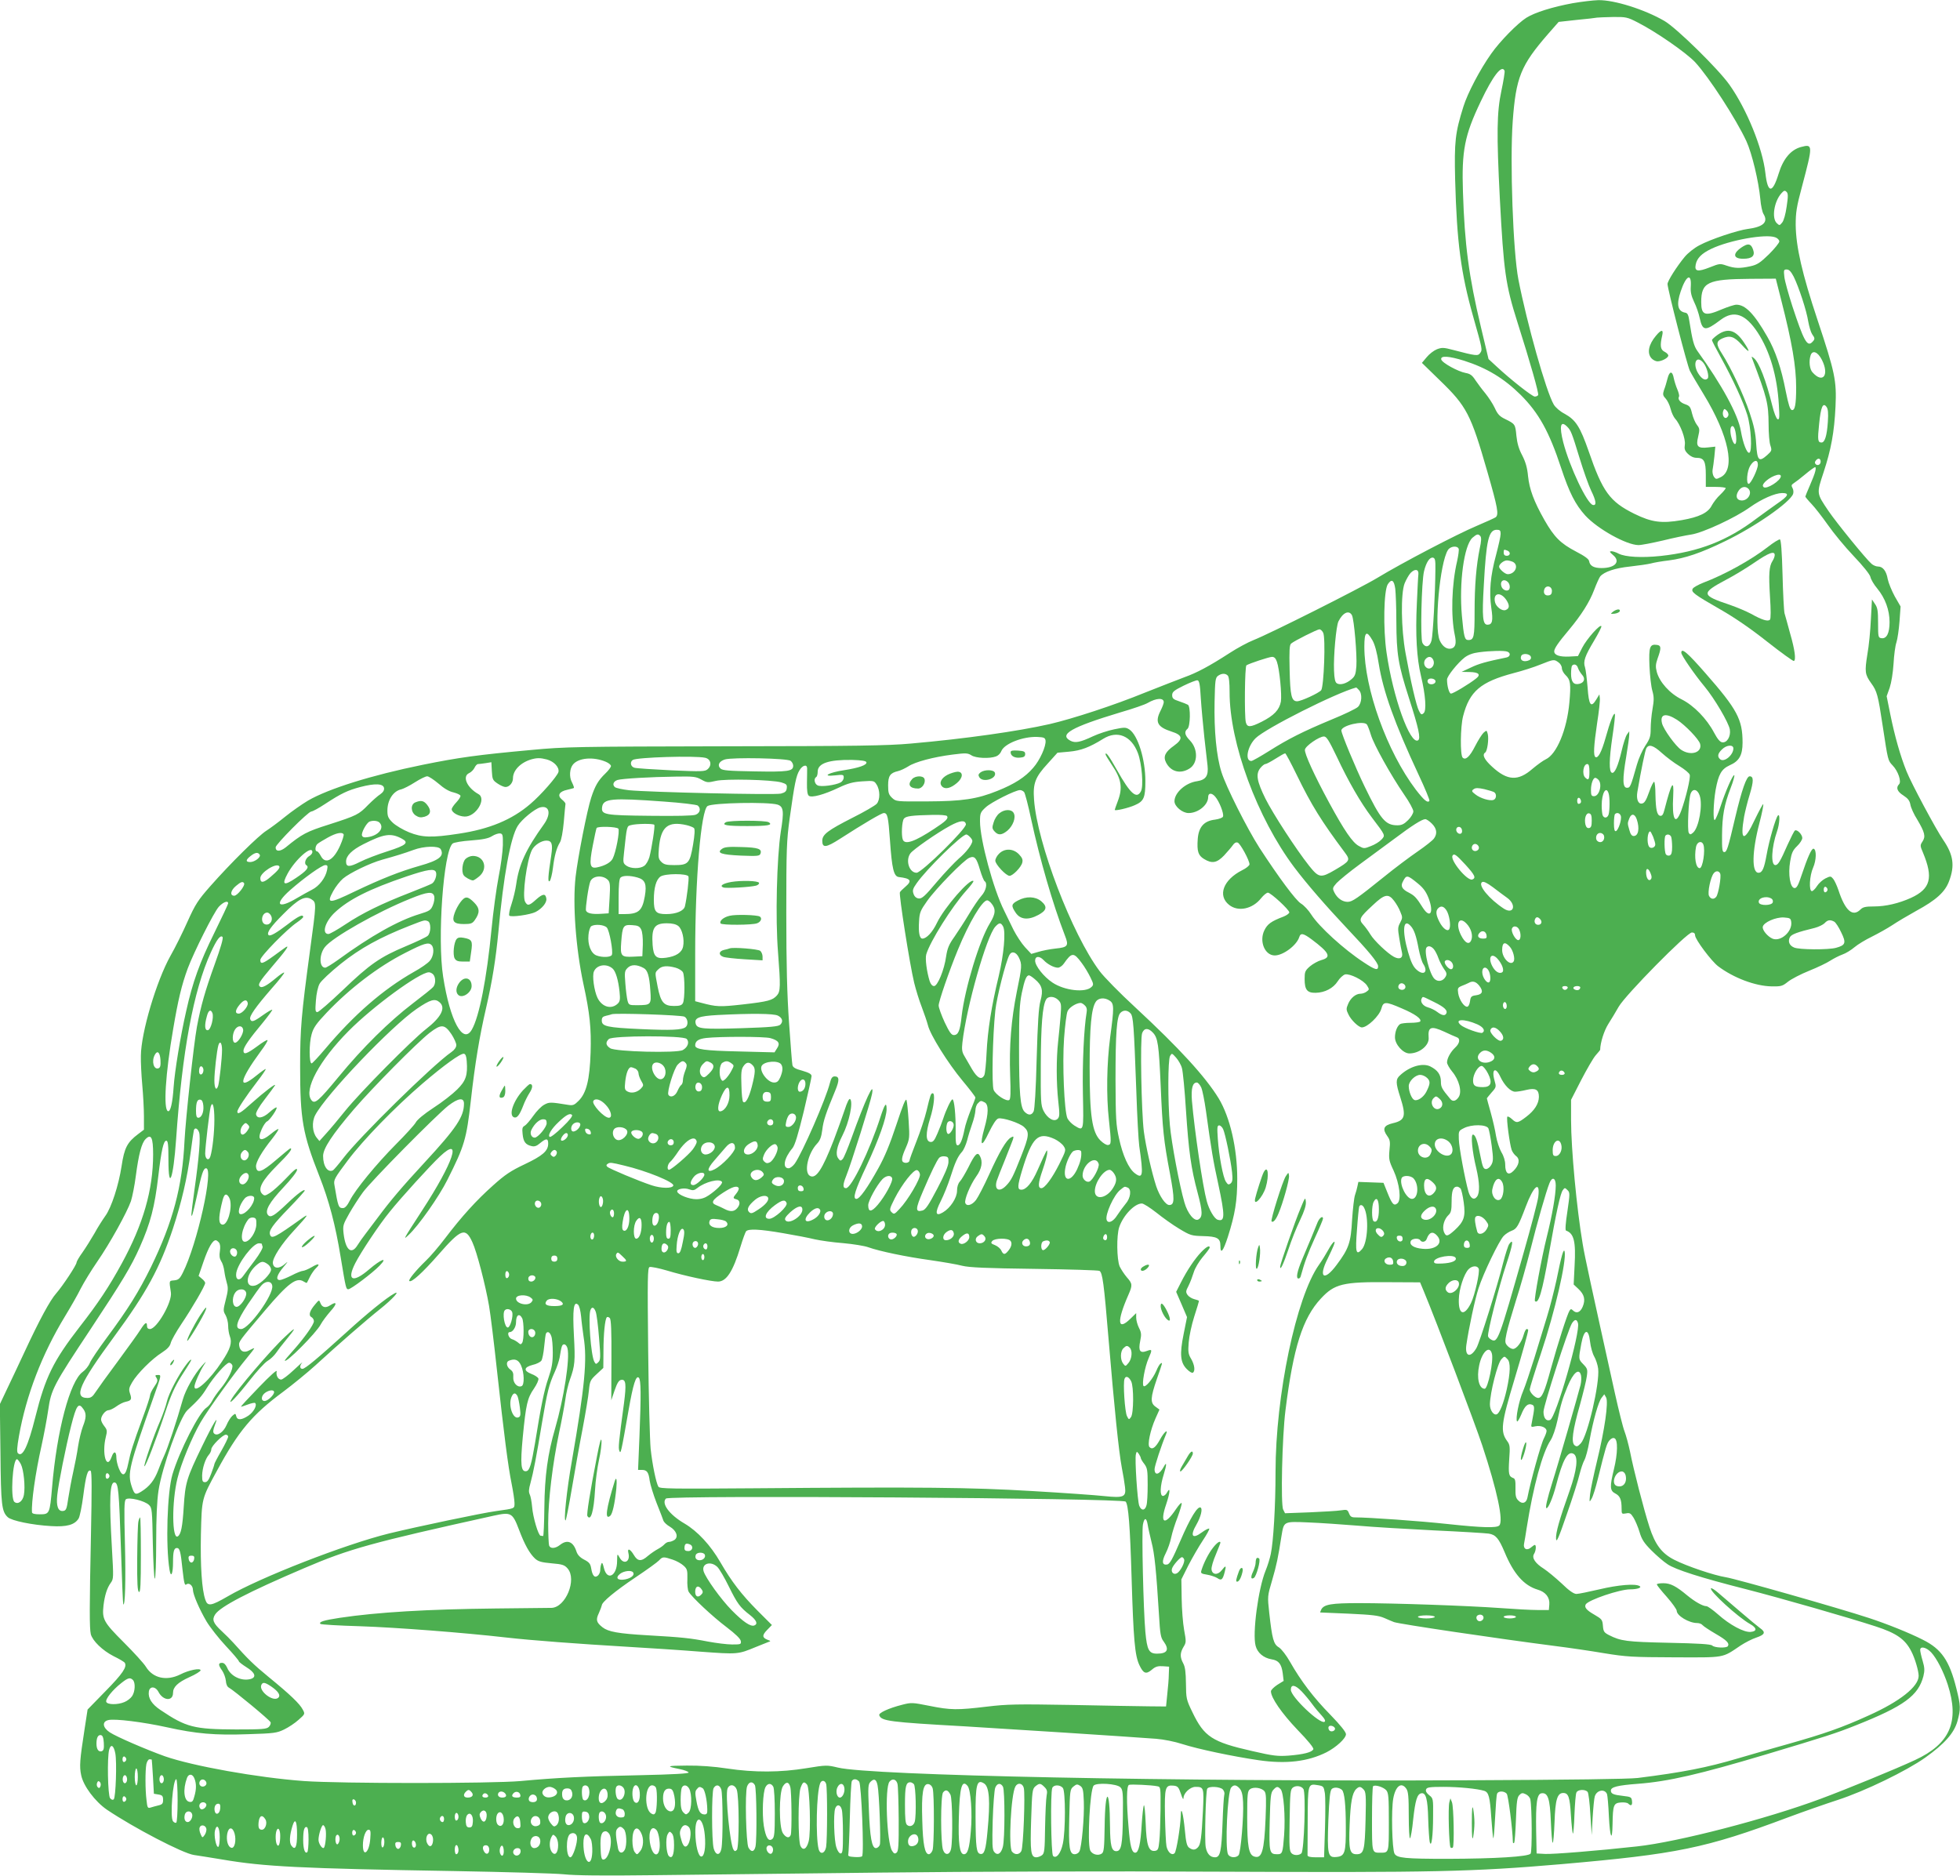 <?xml version="1.0" standalone="no"?>
<!DOCTYPE svg PUBLIC "-//W3C//DTD SVG 20010904//EN"
 "http://www.w3.org/TR/2001/REC-SVG-20010904/DTD/svg10.dtd">
<svg version="1.0" xmlns="http://www.w3.org/2000/svg"
 width="1280pt" height="1225pt" viewBox="0 0 1280 1225"
 preserveAspectRatio="xMidYMid meet">
<g transform="translate(0,1225) scale(0.1,-0.1)"
fill="#4caf50" stroke="none">
<path d="M10270 12229 c-130 -24 -246 -60 -302 -95 -57 -36 -173 -154 -229
-234 -74 -104 -155 -259 -182 -346 -54 -172 -60 -228 -54 -479 11 -409 38
-610 117 -890 62 -220 62 -218 46 -241 -15 -20 -25 -19 -178 21 -60 16 -72 16
-104 4 -20 -8 -50 -31 -67 -52 l-31 -37 116 -113 c177 -171 203 -221 312 -600
67 -233 75 -277 54 -295 -7 -5 -62 -30 -123 -56 -129 -54 -492 -244 -650 -340
-114 -69 -705 -366 -810 -407 -33 -13 -103 -50 -155 -84 -133 -86 -214 -129
-295 -158 -38 -14 -155 -60 -259 -101 -198 -81 -470 -170 -621 -205 -207 -47
-552 -96 -905 -127 -154 -14 -355 -17 -1215 -18 -971 -2 -1043 -3 -1265 -24
-351 -32 -473 -49 -710 -97 -334 -68 -615 -156 -749 -234 -40 -24 -107 -71
-149 -105 -43 -35 -97 -75 -122 -91 -51 -32 -233 -211 -367 -363 -80 -91 -97
-117 -148 -230 -31 -70 -81 -171 -112 -225 -91 -163 -192 -501 -193 -653 -1
-38 3 -123 9 -189 6 -66 11 -159 11 -206 l0 -87 -37 -28 c-72 -54 -91 -90
-109 -210 -19 -124 -66 -270 -106 -325 -17 -24 -50 -75 -71 -114 -22 -38 -57
-94 -78 -124 -22 -30 -39 -60 -39 -66 0 -17 -91 -154 -133 -202 -40 -45 -109
-172 -207 -383 -40 -85 -92 -197 -117 -248 l-44 -93 4 -322 c3 -336 8 -379 48
-416 25 -23 159 -51 284 -58 101 -6 152 8 178 49 8 12 22 81 31 151 17 132 29
173 48 161 8 -5 8 -121 2 -418 -10 -473 -10 -610 -1 -649 12 -44 76 -106 148
-143 37 -18 71 -38 74 -44 16 -26 -14 -71 -125 -184 l-118 -121 -20 -130 c-31
-200 -34 -241 -22 -298 14 -71 91 -173 168 -226 175 -118 497 -286 569 -296
26 -4 111 -17 188 -30 270 -46 504 -58 1515 -75 333 -6 653 -15 712 -21 72 -8
263 -10 575 -6 258 3 925 11 1483 17 610 7 1498 10 2225 6 1392 -6 1648 -1
2230 49 757 66 944 104 1480 305 99 37 245 88 325 114 179 58 452 191 573 277
126 90 188 160 210 237 22 80 22 101 -7 216 -45 180 -97 256 -217 316 -90 46
-238 105 -354 143 -194 64 -870 256 -934 266 -76 12 -255 72 -337 114 -81 41
-125 99 -162 214 -38 118 -104 375 -127 493 -10 47 -26 106 -36 132 -10 25
-38 138 -63 250 -155 701 -197 893 -210 973 -39 229 -76 621 -76 811 l0 131
66 129 c37 71 79 144 95 162 16 18 29 34 29 35 1 49 26 126 53 169 19 29 49
80 68 113 44 77 446 485 478 485 14 0 21 -6 21 -19 0 -26 107 -169 151 -202
101 -76 242 -129 348 -131 62 -1 71 1 107 30 21 17 84 50 139 72 55 22 117 52
138 66 22 14 57 32 79 40 21 7 57 29 78 47 22 19 74 50 115 70 42 21 101 54
133 75 31 21 102 63 156 93 131 71 189 124 215 195 38 101 28 171 -39 269 -48
70 -209 371 -239 447 -40 99 -77 229 -106 372 l-24 119 20 56 c11 34 21 96 25
156 3 55 11 118 19 140 7 22 16 84 20 137 l7 97 -38 66 c-20 37 -41 88 -46
113 -9 53 -32 82 -63 82 -13 0 -32 8 -43 18 -36 31 -228 267 -281 345 -79 117
-78 112 -32 252 49 149 70 261 78 430 8 169 -4 224 -117 564 -101 303 -141
478 -143 621 0 82 5 118 42 255 71 268 71 276 -7 255 -67 -18 -117 -77 -147
-176 -40 -130 -71 -128 -86 6 -18 162 -122 418 -235 577 -72 102 -345 370
-424 416 -131 76 -329 138 -432 136 -35 -1 -110 -10 -168 -20z m424 -125 c122
-62 319 -199 377 -261 91 -99 266 -369 334 -515 37 -81 80 -262 91 -378 3 -41
13 -86 21 -98 32 -52 -1 -84 -102 -97 -68 -9 -245 -68 -317 -107 -33 -17 -76
-51 -97 -77 -51 -62 -111 -156 -111 -176 0 -32 129 -534 146 -567 9 -18 50
-88 91 -155 163 -268 209 -489 111 -539 -30 -15 -32 -15 -45 2 -7 10 -11 30
-9 44 3 14 8 54 12 89 l6 64 -46 -5 c-69 -8 -82 6 -66 70 11 47 10 54 -8 77
-11 14 -25 47 -32 75 -10 43 -16 50 -45 60 -33 11 -50 33 -40 50 3 5 -2 26
-11 47 -9 21 -19 53 -23 72 -9 50 -28 50 -41 -1 -6 -24 -16 -58 -23 -75 -9
-28 -8 -36 10 -55 12 -13 27 -43 33 -68 6 -25 20 -54 30 -65 34 -37 69 -132
63 -169 -4 -28 -1 -39 20 -60 16 -16 37 -26 56 -26 49 0 61 -21 61 -111 l0
-79 65 0 c36 0 65 -4 65 -8 0 -4 -16 -24 -36 -43 -20 -18 -44 -50 -55 -70 -24
-48 -82 -76 -196 -96 -133 -23 -197 -14 -311 42 -159 79 -206 143 -297 408
-56 160 -84 204 -156 244 -31 16 -61 42 -72 61 -50 85 -175 530 -231 817 -35
181 -56 768 -37 1033 21 286 52 364 229 568 l71 81 118 13 c65 6 125 13 133
15 8 1 55 3 104 4 84 1 94 -1 160 -35z m-868 -317 c2 -7 -7 -65 -21 -130 -30
-141 -32 -277 -10 -707 25 -471 37 -559 114 -802 84 -264 142 -468 136 -478
-3 -6 -13 -10 -22 -10 -17 0 -160 113 -250 197 l-52 48 -50 210 c-79 332 -106
538 -117 880 -9 271 10 370 116 592 80 169 139 244 156 200z m1842 -886 c-7
-50 -19 -92 -29 -104 -17 -21 -18 -21 -36 -4 -34 33 -17 142 31 195 16 18 22
20 33 9 11 -10 11 -29 1 -96z m-74 -201 c14 -5 26 -17 26 -27 0 -9 -31 -47
-68 -84 -58 -56 -76 -68 -121 -78 -69 -15 -102 -14 -155 4 -43 15 -47 14 -110
-11 -79 -31 -101 -27 -92 18 8 42 39 73 102 103 120 57 355 99 418 75z m120
-257 c33 -67 84 -221 95 -293 6 -33 17 -70 25 -82 20 -28 20 -33 0 -53 -32
-32 -55 11 -129 236 -25 78 -49 163 -52 190 -5 45 -4 49 15 49 16 0 28 -13 46
-47z m-672 -62 c-3 -39 3 -63 22 -104 14 -28 30 -75 36 -104 19 -86 36 -88
138 -11 86 64 161 38 241 -84 79 -121 127 -283 138 -472 5 -82 4 -98 -8 -94
-8 3 -23 40 -35 89 -41 166 -86 282 -120 310 -16 13 -17 12 -10 -6 96 -253
105 -289 106 -426 0 -58 5 -121 12 -139 10 -31 9 -35 -21 -62 -54 -48 -65 -37
-72 72 -4 72 -15 122 -43 205 -40 119 -123 296 -181 386 -39 60 -38 80 1 98
51 23 79 14 128 -40 53 -59 60 -53 16 13 -55 83 -105 98 -172 52 -21 -15 -38
-31 -38 -35 0 -5 26 -55 57 -111 81 -147 147 -291 174 -378 25 -83 33 -240 13
-247 -15 -5 -41 60 -55 142 -18 107 -125 303 -284 523 -23 32 -33 71 -52 192
-6 43 -12 56 -28 58 -49 9 -58 53 -29 139 35 104 71 123 66 34z m591 -93 c70
-274 97 -431 97 -569 0 -111 -8 -151 -28 -147 -12 2 -22 34 -40 123 -29 150
-67 264 -121 357 -85 149 -143 208 -201 208 -14 0 -56 -14 -95 -30 -111 -48
-135 -39 -135 47 0 130 42 150 321 152 l166 1 36 -142z m265 -388 c50 -99 7
-158 -61 -82 -19 20 -25 72 -13 110 12 38 47 25 74 -28z m-2336 -6 c147 -47
260 -115 369 -223 118 -118 186 -240 264 -477 54 -163 93 -239 158 -311 81
-88 268 -192 347 -193 20 0 91 14 160 30 68 17 151 34 185 39 75 11 287 109
383 178 76 54 163 92 210 93 51 0 42 -19 -33 -70 -27 -19 -87 -62 -133 -96
-190 -145 -377 -218 -627 -245 -126 -13 -230 -7 -274 15 -16 9 -38 16 -48 16
-14 -1 -12 -5 10 -24 53 -43 16 -86 -74 -86 -50 0 -76 14 -81 45 -2 14 -30 34
-86 63 -101 53 -142 94 -206 206 -69 122 -98 200 -107 287 -5 54 -16 92 -38
135 -22 41 -33 79 -38 128 -7 75 -8 77 -73 109 -36 17 -50 32 -68 72 -13 28
-41 70 -61 95 -21 25 -50 64 -65 86 -21 33 -35 43 -64 48 -50 9 -156 67 -160
89 -5 26 50 22 150 -9z m1560 -11 c24 -27 42 -93 30 -105 -16 -16 -39 -3 -62
34 -38 63 -12 121 32 71z m815 -388 c-6 -91 -20 -135 -41 -135 -25 0 -27 16
-16 121 11 112 25 143 48 112 10 -13 13 -38 9 -98z m-650 41 c-4 -9 -11 -16
-17 -16 -15 0 -24 26 -16 47 6 15 8 15 23 1 9 -9 13 -24 10 -32z m-1053 -72
c25 -25 31 -40 81 -204 26 -85 60 -181 76 -214 33 -67 37 -99 12 -94 -38 7
-152 248 -194 409 -27 106 -18 146 25 103z m1104 -63 c5 -58 -10 -69 -27 -20
-12 36 -14 72 -4 83 13 13 26 -13 31 -63z m552 -166 c0 -19 -20 -29 -32 -17
-8 8 -7 16 2 26 14 17 30 12 30 -9z m-410 -20 c0 -30 -46 -125 -60 -125 -18 0
-11 84 10 118 24 39 50 43 50 7z m375 -42 c-3 -16 -20 -58 -36 -95 -16 -36
-29 -69 -29 -71 0 -3 18 -25 41 -49 22 -23 70 -85 106 -136 36 -52 111 -143
168 -203 62 -65 106 -120 110 -137 3 -16 23 -50 45 -76 51 -62 80 -140 80
-219 0 -72 -19 -110 -53 -105 -21 3 -22 8 -22 98 0 79 -3 101 -20 125 l-20 30
-7 -130 c-3 -71 -13 -175 -23 -229 -18 -113 -16 -131 25 -188 38 -52 45 -78
75 -278 35 -230 34 -226 65 -259 36 -37 59 -106 42 -123 -22 -22 -12 -48 28
-73 29 -19 41 -33 46 -60 3 -19 23 -64 45 -98 49 -83 56 -110 34 -143 -16 -24
-16 -28 3 -72 69 -165 50 -237 -78 -296 -80 -36 -165 -56 -242 -56 -55 0 -72
-4 -88 -20 -51 -51 -100 -8 -144 127 -10 29 -25 62 -34 73 -16 19 -18 19 -51
3 -18 -9 -43 -31 -55 -50 -11 -18 -27 -33 -33 -33 -21 0 -16 101 8 154 21 48
23 117 3 123 -13 4 -39 -55 -79 -174 -21 -64 -31 -83 -45 -83 -29 0 -44 89
-29 175 9 54 17 72 45 99 19 18 34 42 34 53 0 23 -34 58 -48 49 -5 -3 -26 -45
-48 -93 -47 -107 -62 -133 -80 -133 -31 0 -25 117 11 220 17 47 21 120 6 104
-15 -16 -58 -165 -74 -257 -16 -89 -28 -117 -53 -117 -45 0 -43 137 6 324 17
65 28 121 25 124 -2 3 -27 -43 -55 -101 -70 -150 -98 -142 -70 19 6 32 22 98
37 146 26 87 26 118 -1 118 -20 0 -51 -88 -93 -265 -49 -209 -56 -230 -73
-230 -12 0 -15 18 -14 110 1 127 14 199 56 308 17 43 27 81 24 84 -8 8 -57
-103 -90 -204 -15 -46 -32 -85 -37 -88 -13 -9 -10 108 5 196 19 103 38 136 92
161 62 27 84 66 84 148 0 151 -34 216 -243 454 -117 134 -157 168 -157 133 0
-17 87 -143 152 -221 64 -77 158 -236 165 -281 7 -45 -19 -88 -50 -83 -15 2
-31 22 -53 63 -48 91 -132 177 -211 217 -78 38 -145 113 -163 179 -9 34 -8 50
5 88 25 68 24 85 -3 89 -48 7 -55 -12 -50 -138 3 -63 11 -136 19 -162 11 -39
11 -61 1 -118 -7 -39 -12 -97 -12 -129 0 -51 -5 -66 -35 -111 -19 -29 -44 -84
-55 -124 -41 -145 -44 -151 -65 -151 -29 0 -30 56 -5 202 11 66 20 131 20 144
l0 23 -15 -21 c-8 -11 -24 -60 -35 -108 -23 -97 -45 -148 -63 -142 -20 6 -19
86 3 235 12 79 19 146 16 149 -8 9 -31 -49 -61 -157 -26 -92 -49 -135 -66
-124 -14 8 -11 71 11 220 12 76 20 149 18 163 l-3 26 -20 -33 c-35 -58 -49
-39 -57 78 -5 58 -12 117 -17 132 -13 38 -1 73 59 173 28 47 50 90 48 95 -6
18 -96 -83 -125 -140 l-28 -55 -57 -3 c-62 -3 -98 9 -98 34 0 19 27 58 96 140
81 97 135 182 165 262 15 40 33 79 39 87 26 31 98 55 195 65 54 6 116 15 136
20 21 6 74 15 118 20 106 14 208 48 366 125 195 94 424 253 445 309 4 12 2 29
-4 39 -9 16 -7 21 8 31 10 6 44 32 75 58 31 26 60 47 65 47 4 1 5 -11 1 -26z
m-225 -33 c0 -29 -95 -89 -113 -71 -7 7 -6 15 4 27 32 39 109 70 109 44z
m-212 -82 c29 -29 -6 -83 -50 -76 -29 4 -35 31 -14 63 18 27 45 32 64 13z
m-1618 -295 c0 -16 -14 -77 -30 -138 -37 -137 -46 -238 -31 -344 13 -86 7
-111 -25 -111 -31 0 -36 50 -24 255 16 299 32 365 85 365 21 0 25 -5 25 -27z
m-132 -15 c7 -9 6 -34 -4 -78 -23 -112 -34 -243 -34 -413 0 -167 -4 -187 -41
-187 -24 0 -29 19 -42 159 -19 216 14 459 69 509 29 25 38 27 52 10z m-142
-82 c3 -7 -2 -43 -10 -80 -36 -152 -42 -360 -15 -485 11 -52 5 -78 -21 -86
-29 -9 -60 12 -78 53 -37 87 1 507 54 590 16 25 61 30 70 8z m318 -12 c23 -9
20 -34 -4 -34 -13 0 -20 7 -20 20 0 22 1 23 24 14z m-470 -124 c-1 -154 -16
-426 -25 -462 -11 -44 -41 -52 -60 -16 -14 27 -6 401 11 468 14 58 37 92 58
88 14 -3 17 -16 16 -78z m507 50 c40 -22 14 -80 -35 -80 -17 0 -56 34 -56 49
0 17 31 41 51 41 11 0 29 -5 40 -10z m-618 -80 c-2 -14 -6 -99 -10 -189 -10
-206 -1 -360 27 -476 30 -126 37 -227 17 -243 -13 -12 -18 -9 -30 15 -17 31
-55 195 -88 378 -29 159 -32 388 -6 455 10 24 27 55 39 68 28 29 54 25 51 -8z
m-151 -96 c3 -27 7 -122 7 -211 1 -217 12 -282 82 -501 65 -202 78 -265 60
-277 -52 -31 -164 281 -206 573 -23 156 -18 405 8 446 25 38 41 28 49 -30z
m736 44 c14 -14 16 -44 3 -52 -15 -9 -40 4 -46 25 -11 35 17 53 43 27z m287
-58 c0 -16 -6 -26 -19 -28 -25 -5 -39 12 -31 38 10 31 50 24 50 -10z m-298
-58 c23 -35 22 -56 -4 -66 -22 -9 -61 19 -69 49 -16 62 34 74 73 17z m-1008
-100 c14 -26 34 -260 29 -333 -4 -52 -9 -66 -32 -85 -33 -29 -74 -40 -95 -27
-12 7 -17 30 -19 84 -4 95 14 292 29 321 29 58 69 75 88 40z m-188 -114 c17
-31 5 -353 -13 -376 -16 -19 -131 -72 -157 -72 -37 0 -45 37 -49 205 -3 128
-1 163 10 172 21 18 171 93 185 93 7 0 18 -10 24 -22z m322 -50 c16 -28 30
-81 41 -153 29 -180 103 -388 260 -724 42 -89 74 -167 71 -171 -11 -17 -35 3
-89 73 -188 248 -336 660 -336 933 0 99 14 110 53 42z m881 -74 c24 -9 19 -33
-6 -38 -132 -27 -182 -41 -233 -66 l-60 -28 52 -1 c61 -1 76 -17 42 -43 -44
-35 -149 -98 -163 -98 -12 0 -26 48 -26 92 0 22 70 109 115 144 24 18 54 29
93 34 75 10 166 12 186 4z m154 -36 c2 -12 -5 -19 -23 -24 -31 -8 -50 7 -41
31 8 22 60 16 64 -7z m-1659 -30 c17 -48 33 -215 26 -260 -10 -54 -45 -91
-126 -132 -74 -37 -94 -38 -103 -3 -10 39 -7 365 4 372 22 13 146 54 167 55
15 0 24 -9 32 -32z m1019 16 c20 -36 -15 -77 -44 -53 -17 14 -18 41 -2 57 17
17 35 15 46 -4z m820 -20 c12 -8 22 -25 22 -38 0 -12 11 -33 24 -45 32 -30 36
-58 25 -179 -16 -178 -83 -338 -154 -371 -16 -7 -56 -36 -88 -63 -93 -81 -163
-77 -262 14 -52 47 -67 79 -46 93 14 8 25 89 17 121 -7 26 -7 26 -28 8 -11
-11 -35 -49 -54 -86 -36 -71 -63 -95 -82 -76 -17 17 -15 202 3 271 42 163 115
224 330 281 55 14 134 39 175 56 88 35 89 35 118 14z m127 -36 c4 -13 16 -32
26 -44 24 -25 16 -52 -17 -60 -37 -9 -54 12 -54 66 0 25 3 50 7 53 13 14 32 6
38 -15z m-2287 -50 c8 -8 12 -46 12 -107 -1 -333 181 -824 422 -1145 82 -109
210 -256 342 -396 144 -152 206 -227 206 -251 0 -29 -19 -24 -94 26 -129 84
-292 233 -342 311 -18 29 -49 62 -68 73 -34 21 -144 169 -271 364 -80 125
-218 398 -248 494 -33 103 -49 272 -45 461 3 138 5 155 22 168 24 17 48 18 64
2z m1357 -38 c0 -18 -33 -26 -47 -12 -6 6 -7 15 -3 22 10 16 50 8 50 -10z
m-1533 -110 c4 -63 15 -178 23 -255 9 -77 18 -160 21 -185 7 -67 -11 -93 -68
-102 -75 -10 -148 -75 -148 -131 0 -34 52 -77 92 -77 63 0 128 53 128 104 0
28 23 30 46 3 27 -31 58 -111 51 -130 -3 -8 -25 -16 -52 -20 -72 -8 -107 -48
-113 -126 -6 -81 3 -108 41 -131 52 -32 84 -26 131 23 22 24 48 54 57 67 10
15 21 21 32 17 17 -6 77 -116 77 -142 0 -8 -22 -26 -49 -39 -122 -62 -161
-165 -84 -226 59 -47 153 -27 209 44 16 20 36 36 44 36 19 0 140 -112 140
-129 0 -6 -17 -19 -37 -27 -82 -31 -106 -49 -126 -90 -35 -72 3 -164 68 -164
55 0 143 66 160 120 9 29 27 25 82 -16 116 -87 129 -116 63 -134 -22 -6 -56
-25 -75 -41 -32 -28 -35 -36 -35 -83 0 -71 17 -91 72 -90 60 1 115 30 144 75
13 21 35 41 48 45 31 7 120 -37 143 -72 16 -25 16 -27 -2 -40 -10 -8 -28 -14
-40 -14 -31 0 -65 -28 -81 -67 -13 -30 -13 -38 2 -68 17 -37 67 -85 88 -85 36
0 114 75 127 122 13 48 26 49 134 2 85 -36 130 -68 120 -85 -4 -5 -32 -9 -63
-9 -31 0 -62 -4 -68 -8 -20 -13 -34 -50 -34 -87 0 -46 53 -105 94 -105 66 0
130 52 126 102 -6 72 15 80 102 40 35 -17 71 -32 81 -36 25 -8 21 -39 -9 -67
-31 -29 -54 -71 -54 -98 0 -10 15 -37 34 -60 45 -54 65 -131 42 -166 -18 -27
-39 -32 -55 -12 -55 66 -61 77 -61 113 0 45 -21 75 -69 99 -50 25 -135 1 -198
-58 -29 -26 -29 -48 2 -144 39 -123 32 -150 -50 -169 -59 -14 -69 -37 -35 -84
18 -25 20 -38 14 -92 -5 -57 -3 -70 27 -133 39 -86 52 -192 25 -214 -23 -19
-35 -6 -66 72 l-25 62 -82 3 -82 3 -6 -28 c-3 -15 -10 -41 -16 -58 -6 -16 -14
-89 -19 -160 -8 -151 -21 -189 -101 -296 -82 -111 -122 -83 -58 42 16 33 34
72 39 85 17 43 -6 25 -35 -28 -16 -29 -43 -73 -61 -98 -149 -210 -284 -853
-284 -1355 0 -222 -14 -454 -31 -534 -6 -29 -21 -78 -34 -109 -48 -117 -87
-412 -65 -491 12 -46 52 -79 104 -88 47 -7 65 -31 73 -91 l6 -50 -42 -26 c-22
-15 -41 -33 -41 -42 0 -42 71 -144 173 -251 70 -72 107 -118 104 -127 -8 -20
-63 -34 -162 -42 -70 -5 -100 -2 -238 30 -261 59 -313 93 -390 254 -40 82 -41
90 -42 186 -1 75 -5 109 -18 133 -22 41 -21 68 2 107 18 29 18 35 4 111 -8 44
-15 136 -16 205 l-2 125 46 92 c26 50 68 123 94 162 26 39 45 74 42 77 -3 4
-25 -7 -48 -24 -63 -47 -79 -23 -35 52 28 49 41 102 27 110 -19 12 -67 -65
-132 -216 -53 -123 -70 -154 -88 -156 -32 -5 -35 21 -8 74 14 27 30 74 36 104
6 30 25 90 42 133 16 44 28 84 26 90 -2 6 -18 -11 -37 -39 -75 -112 -108 -95
-64 32 25 74 29 120 5 76 -6 -12 -18 -22 -26 -22 -22 0 -19 65 5 141 20 64 20
87 1 51 -29 -54 -61 -62 -61 -17 0 20 44 154 75 228 16 39 -14 13 -39 -34 -30
-54 -50 -69 -69 -50 -15 15 5 110 39 187 l26 58 -26 19 c-35 25 -33 59 9 181
39 112 39 110 24 100 -6 -3 -19 -25 -28 -48 -24 -54 -71 -110 -83 -98 -12 12
8 124 33 181 25 57 24 61 -11 48 -45 -17 -57 0 -44 64 9 43 8 56 -8 87 -10 20
-18 50 -18 66 l0 30 -38 -37 c-84 -82 -90 -19 -13 156 28 64 27 73 -10 115
-17 20 -38 52 -47 71 -19 46 -21 202 -3 256 26 77 100 155 148 155 11 0 53
-27 94 -59 41 -33 108 -81 150 -106 73 -44 81 -46 156 -48 92 -2 113 -14 113
-63 0 -59 18 -37 49 59 47 148 61 234 61 378 0 199 -47 402 -121 525 -87 142
-257 328 -545 595 -101 93 -206 200 -233 237 -180 240 -408 836 -428 1119 -8
107 7 147 90 237 l63 70 77 7 c76 7 132 28 222 84 92 57 183 20 226 -93 26
-68 38 -217 20 -250 -28 -53 -69 -17 -156 138 -51 91 -75 124 -75 103 0 -4 18
-34 40 -67 64 -94 73 -151 40 -238 -11 -29 -20 -55 -20 -57 0 -9 87 11 130 30
60 26 70 48 70 158 0 142 -49 300 -105 337 -22 14 -31 15 -98 1 -40 -8 -104
-29 -140 -46 -83 -39 -115 -45 -146 -29 -78 41 5 89 324 185 83 24 164 52 180
62 57 33 105 35 105 5 0 -8 -9 -32 -20 -54 -39 -76 -22 -108 71 -138 73 -23
77 -48 16 -92 -58 -41 -72 -71 -52 -110 31 -60 92 -77 152 -40 57 34 58 128 4
184 -34 35 -39 57 -16 76 19 16 21 145 3 157 -7 4 -33 15 -58 23 -37 12 -45
19 -45 40 0 21 12 31 75 62 41 20 82 36 90 35 12 -2 17 -26 22 -117z m1032 54
c24 -24 20 -86 -6 -111 -13 -12 -90 -49 -171 -82 -187 -78 -283 -126 -411
-207 -56 -35 -107 -64 -114 -64 -44 0 -26 96 28 149 65 64 523 295 657 331 1
0 9 -7 17 -16z m2078 -195 c54 -35 143 -127 151 -158 14 -56 -61 -80 -124 -38
-36 24 -115 133 -125 173 -15 61 24 70 98 23z m-2025 -31 c5 -7 17 -38 26 -68
19 -63 130 -263 218 -391 33 -47 59 -96 59 -108 0 -13 -15 -38 -34 -57 -26
-26 -42 -34 -70 -34 -78 0 -109 36 -215 255 -60 124 -151 343 -151 364 0 33
146 67 167 39z m-2099 -104 c5 -36 -37 -130 -81 -179 -52 -61 -123 -106 -233
-150 -134 -54 -228 -68 -461 -69 -200 -1 -201 -1 -227 23 -22 21 -26 33 -26
81 0 63 13 82 65 94 17 4 46 18 67 31 44 29 163 61 290 77 86 11 98 10 122 -5
28 -19 119 -23 161 -7 14 5 29 20 34 34 19 49 141 97 236 93 42 -2 50 -5 53
-23z m1902 -106 c76 -162 155 -299 229 -397 91 -120 89 -116 62 -145 -13 -14
-44 -33 -69 -42 -42 -17 -46 -17 -78 1 -41 22 -94 99 -194 283 -97 179 -162
321 -158 346 3 24 93 86 124 86 17 0 32 -24 84 -132z m2123 24 c29 -26 80 -65
114 -85 34 -21 65 -46 68 -57 6 -20 -25 -151 -56 -236 -38 -100 -61 -56 -52
97 6 117 -11 89 -57 -89 -8 -32 -15 -42 -28 -40 -21 4 -29 41 -31 139 0 42 -4
79 -8 83 -4 3 -19 -26 -33 -66 -20 -57 -31 -74 -48 -76 -24 -4 -37 30 -29 76
26 153 51 270 58 284 16 30 46 21 102 -30z m467 30 c0 -43 -60 -93 -86 -71
-20 17 -17 37 11 64 29 30 75 34 75 7z m-2851 -174 c96 -197 160 -300 313
-505 38 -51 35 -56 -63 -114 -94 -55 -106 -53 -170 27 -84 106 -235 338 -285
438 -56 114 -64 160 -34 199 12 15 27 27 34 27 6 0 36 16 66 35 30 19 58 35
63 35 4 0 38 -64 76 -142z m-3864 113 c37 -8 46 -48 17 -74 -17 -16 -37 -17
-238 -8 -120 6 -229 13 -241 17 -25 7 -31 38 -10 51 27 17 404 29 472 14z
m-1034 -11 c48 -13 83 -52 76 -82 -8 -28 -114 -150 -184 -209 -120 -103 -267
-164 -468 -194 -176 -27 -238 -25 -323 9 -40 16 -88 45 -107 63 -30 29 -35 41
-35 79 0 69 38 128 91 139 15 4 55 24 89 46 33 21 69 39 80 39 10 0 43 -22 74
-48 35 -31 69 -51 97 -57 23 -6 44 -15 46 -22 2 -6 -10 -25 -26 -42 -17 -18
-31 -38 -31 -46 0 -22 45 -47 85 -48 73 -2 145 117 89 147 -75 42 -107 116
-60 137 13 6 29 22 35 35 6 13 16 24 23 24 7 0 30 3 50 6 l37 6 3 -58 c3 -54
6 -60 37 -81 19 -13 42 -23 52 -23 25 0 49 27 49 57 0 52 49 102 118 123 38
11 61 11 103 0z m385 -15 c19 -8 34 -20 34 -28 0 -7 -16 -29 -36 -48 -47 -45
-68 -81 -93 -158 -27 -82 -87 -389 -102 -517 -20 -177 1 -466 51 -700 42 -192
52 -291 47 -449 -6 -176 -27 -264 -79 -315 -27 -27 -36 -31 -67 -26 -117 19
-124 19 -157 1 -19 -10 -50 -42 -71 -72 -21 -30 -46 -59 -56 -65 -16 -8 -18
-18 -14 -55 5 -50 19 -69 58 -78 19 -5 34 0 56 19 40 33 53 33 53 -3 0 -48
-36 -79 -154 -135 -91 -43 -128 -68 -206 -138 -109 -97 -206 -204 -313 -345
-41 -54 -98 -121 -127 -148 -62 -60 -115 -124 -107 -131 13 -13 85 52 192 174
147 168 175 178 220 79 29 -62 86 -282 109 -417 9 -52 32 -239 51 -415 47
-429 73 -631 96 -744 10 -51 19 -108 19 -127 0 -38 5 -35 -121 -53 -95 -13
-508 -100 -698 -146 -288 -71 -844 -288 -1054 -411 -109 -63 -131 -67 -146
-22 -23 65 -33 221 -29 426 6 237 4 232 104 415 142 262 230 367 434 518 63
47 158 125 210 172 147 135 337 300 424 369 79 63 134 124 91 100 -49 -26
-181 -133 -310 -251 -189 -171 -272 -241 -290 -241 -18 0 -19 21 -2 40 6 8
-18 -13 -55 -48 -36 -34 -73 -62 -82 -62 -20 0 -35 27 -29 54 3 13 -44 -29
-116 -104 -66 -68 -119 -125 -117 -127 1 -1 21 5 44 14 23 9 45 13 48 10 15
-14 -9 -58 -43 -82 -45 -30 -73 -32 -80 -5 -5 20 -6 20 -26 3 -11 -10 -28 -37
-38 -61 -20 -46 -61 -74 -81 -54 -8 8 -7 22 5 54 31 80 -11 12 -83 -137 -102
-210 -110 -239 -120 -395 -8 -131 -18 -181 -39 -194 -38 -24 -40 226 -2 379
24 98 94 267 151 366 45 78 223 325 303 421 26 31 47 59 47 62 0 3 -13 -3 -30
-12 -36 -21 -63 -8 -68 30 -3 27 -2 28 169 230 150 177 205 218 251 189 11 -7
21 -11 22 -9 1 2 11 20 21 41 11 21 28 45 38 54 32 30 17 34 -26 8 -24 -14
-51 -25 -59 -25 -8 0 -42 -13 -74 -30 -32 -16 -67 -30 -76 -30 -30 0 -20 34
24 86 28 33 32 40 11 21 -39 -36 -77 -34 -81 3 -4 33 57 127 140 216 91 99
100 113 48 76 -172 -123 -196 -135 -206 -107 -11 27 15 64 124 176 56 58 102
109 102 113 0 14 -45 -18 -113 -83 -87 -83 -110 -96 -127 -76 -22 27 8 81 101
180 52 55 89 103 89 115 0 15 -18 1 -71 -55 -39 -41 -87 -84 -106 -96 -32 -20
-36 -20 -51 -6 -31 31 -1 87 98 186 77 76 104 111 86 111 -3 0 -44 -34 -92
-75 -94 -81 -127 -92 -132 -45 -3 28 37 98 107 185 24 31 42 58 39 61 -3 2
-24 -11 -48 -31 -68 -56 -94 -44 -61 30 11 25 27 48 35 51 17 7 70 84 62 91
-3 3 -24 -11 -46 -31 -44 -40 -82 -45 -88 -13 -2 11 20 50 55 95 33 43 63 84
68 92 13 22 -69 -41 -152 -115 -69 -63 -93 -77 -93 -55 0 16 58 103 128 194
34 44 60 82 57 84 -2 2 -29 -17 -60 -42 -125 -102 -113 -34 27 157 28 37 48
70 45 74 -4 3 -34 -15 -68 -41 -68 -50 -89 -56 -89 -28 0 22 37 76 128 185 35
43 62 80 60 82 -3 3 -30 -13 -61 -35 -60 -43 -75 -48 -83 -26 -7 19 35 79 140
200 48 54 85 101 82 104 -3 3 -27 -13 -53 -35 -57 -48 -90 -66 -103 -58 -20
12 -8 32 75 130 90 105 118 144 93 130 -7 -5 -43 -30 -79 -57 -73 -53 -89 -58
-89 -27 0 23 175 202 240 245 22 15 40 31 40 35 0 21 -33 5 -100 -47 -76 -58
-116 -81 -126 -71 -15 14 15 56 96 137 99 100 144 123 185 96 32 -21 32 -22
-11 -338 -56 -414 -64 -506 -64 -753 0 -348 17 -441 125 -715 63 -159 106
-321 140 -532 34 -206 35 -208 50 -208 17 0 159 107 204 154 58 60 10 43 -68
-24 -107 -92 -149 -74 -91 40 36 71 159 256 226 337 71 89 265 302 328 361
147 139 88 -38 -117 -353 -128 -197 -127 -197 -88 -160 63 58 199 251 253 360
112 223 124 264 153 518 27 242 57 421 99 602 41 178 64 322 81 501 33 363 79
615 126 690 26 42 110 111 147 121 60 15 73 -41 25 -109 -118 -164 -164 -264
-182 -394 -5 -36 -19 -94 -31 -130 -13 -37 -18 -70 -14 -74 12 -12 137 6 172
24 42 22 74 61 70 87 -5 35 -23 33 -66 -5 -46 -42 -57 -44 -73 -15 -20 39 11
271 45 338 17 32 61 61 94 61 36 0 43 -22 32 -96 -21 -137 -24 -180 -10 -168
6 6 16 45 21 85 10 83 24 132 46 168 9 14 19 69 25 134 5 60 10 113 11 117 1
4 -9 17 -23 28 -33 27 -18 53 35 64 21 5 41 10 43 12 2 2 -4 19 -13 37 -19 35
-15 90 7 116 36 44 133 52 214 18z m1207 6 c10 -7 17 -22 17 -32 0 -36 -33
-41 -251 -37 -172 3 -211 6 -224 19 -22 21 -9 47 29 59 50 15 409 8 429 -9z
m495 -9 c6 -18 -49 -37 -145 -52 -101 -15 -152 -44 -60 -34 53 6 57 5 57 -14
0 -12 -9 -26 -20 -32 -34 -18 -130 -31 -151 -19 -20 10 -26 44 -9 54 6 3 10
19 10 35 0 55 72 79 224 77 62 -2 91 -6 94 -15z m4722 -62 c0 -51 -6 -60 -28
-38 -22 22 -12 88 14 88 10 0 14 -14 14 -50z m-5109 23 c0 -10 0 -52 -1 -94
-1 -52 3 -79 12 -86 18 -15 99 7 196 53 61 29 93 37 153 41 74 5 78 4 93 -20
24 -36 25 -101 1 -127 -10 -11 -80 -52 -156 -90 -163 -83 -199 -110 -199 -151
0 -48 24 -46 113 11 160 103 274 170 289 170 24 0 29 -23 40 -178 13 -187 25
-236 58 -240 78 -9 89 -24 42 -64 -15 -13 -31 -28 -35 -35 -8 -13 64 -471 93
-591 11 -45 33 -117 50 -160 16 -42 34 -95 40 -118 15 -63 131 -248 225 -361
47 -56 85 -106 85 -111 0 -5 -14 -42 -31 -83 -16 -41 -35 -96 -40 -124 -14
-71 -29 -105 -45 -105 -11 0 -14 19 -13 93 1 105 -9 207 -21 207 -9 0 -42 -69
-60 -125 -7 -22 -24 -66 -38 -98 -20 -47 -29 -57 -46 -55 -31 4 -32 56 -2 153
26 82 34 165 17 165 -12 0 -16 -13 -40 -114 -11 -47 -41 -137 -66 -200 -25
-63 -45 -119 -45 -124 0 -13 -21 -21 -37 -14 -19 6 -16 33 13 97 24 56 25 64
18 174 -4 64 -10 125 -14 136 -5 14 -23 -30 -66 -160 -42 -127 -76 -210 -118
-285 -71 -128 -122 -200 -143 -200 -27 0 -9 57 66 216 80 171 131 315 131 370
0 51 -12 35 -40 -51 -71 -221 -190 -465 -225 -465 -22 0 -22 22 1 79 31 76
161 489 169 537 17 94 -45 -40 -135 -291 -24 -66 -49 -127 -57 -135 -13 -13
-16 -13 -29 5 -19 26 -10 75 27 148 45 88 72 218 51 239 -6 6 -19 -18 -37 -74
-15 -45 -47 -133 -70 -194 -75 -193 -116 -255 -155 -234 -42 22 -14 148 46
211 19 20 28 43 34 90 7 61 24 110 85 257 28 68 27 92 -4 92 -15 0 -23 -10
-31 -42 -26 -105 -181 -459 -230 -528 -12 -16 -30 -30 -40 -30 -42 0 -30 66
25 131 16 19 37 89 74 240 28 118 51 222 51 231 0 13 -16 22 -60 35 -46 12
-62 22 -65 37 -3 12 -12 136 -22 276 -13 184 -18 382 -18 715 0 421 2 474 22
620 32 228 42 278 64 314 20 34 49 41 50 14z m-690 -75 c36 -20 42 -20 94 -8
63 15 364 8 428 -10 33 -10 38 -15 35 -38 -2 -20 -11 -28 -38 -35 -38 -10
-862 9 -992 22 -43 5 -84 14 -92 20 -19 16 -10 38 17 47 29 9 219 20 381 22
115 2 132 0 167 -20z m5857 0 c28 -28 7 -108 -28 -108 -17 0 -20 7 -20 41 0
40 14 79 28 79 5 0 13 -5 20 -12z m-7930 -55 c2 -14 -6 -27 -24 -40 -16 -10
-51 -41 -79 -69 -62 -64 -74 -70 -257 -129 -146 -46 -176 -62 -282 -149 -37
-29 -66 -29 -66 0 0 20 213 234 233 234 8 0 49 22 91 50 104 68 146 88 229
110 95 25 151 23 155 -7z m7250 -27 c17 -11 15 -43 -4 -50 -23 -9 -87 10 -119
36 -25 19 -26 23 -11 34 13 9 28 9 70 0 29 -7 58 -16 64 -20z m-3070 1 c6 -7
27 -87 46 -177 57 -263 140 -551 221 -761 26 -66 19 -76 -62 -84 -37 -4 -88
-14 -113 -22 l-45 -13 -41 44 c-23 25 -56 76 -75 113 -18 37 -46 94 -61 125
-71 141 -158 465 -158 584 0 53 3 60 38 92 36 33 191 111 223 112 9 0 21 -6
27 -13z m3817 -8 c9 -26 8 -113 0 -139 -8 -24 -30 -26 -39 -4 -3 9 -6 37 -6
64 0 80 29 130 45 79z m595 -15 c21 -62 -5 -207 -42 -241 -17 -15 -21 -15 -29
-3 -11 17 -2 221 12 257 14 36 45 29 59 -13z m-777 -28 c6 -15 -1 -26 -15 -26
-4 0 -8 9 -8 20 0 23 15 27 23 6z m-5988 -11 c115 -8 214 -20 222 -26 22 -19
15 -49 -14 -60 -18 -7 -125 -9 -298 -7 -296 3 -319 7 -313 56 7 57 62 62 403
37z m743 -20 c39 -13 43 -43 21 -177 -26 -170 -36 -566 -18 -788 17 -221 16
-255 -7 -281 -29 -32 -56 -40 -223 -59 -153 -17 -171 -16 -273 11 l-38 10 0
314 c0 487 38 934 81 961 34 21 396 28 457 9z m5317 -105 c0 -34 -4 -45 -17
-48 -12 -2 -19 5 -24 22 -9 39 3 78 24 74 13 -3 17 -14 17 -48z m190 31 c7
-23 -16 -93 -32 -99 -9 -3 -13 12 -13 51 0 29 3 57 7 60 12 13 32 7 38 -12z
m-4400 -1 c10 -16 -9 -34 -84 -83 -127 -84 -191 -106 -205 -71 -11 28 -6 120
7 137 13 17 50 22 189 25 51 1 89 -2 93 -8z m4504 -21 c20 -59 11 -109 -20
-109 -12 0 -21 11 -28 38 -13 45 -13 45 -1 76 13 35 36 33 49 -5z m-1338 -28
c32 -32 37 -65 14 -97 -8 -12 -56 -50 -107 -85 -51 -35 -150 -109 -220 -166
-175 -141 -207 -163 -237 -163 -34 0 -67 23 -86 60 -14 28 -14 31 14 63 17 18
85 74 152 123 67 49 169 125 228 168 113 85 178 126 199 126 8 0 27 -13 43
-29z m-6873 7 c34 -34 -4 -84 -74 -95 -25 -4 -35 -2 -40 10 -6 18 29 82 49 91
22 9 53 6 65 -6z m3830 -11 c5 -28 -289 -317 -322 -317 -48 0 -74 80 -41 126
17 25 175 135 260 181 65 35 98 39 103 10z m-2035 -4 c6 -9 -17 -153 -32 -211
-7 -23 -21 -48 -34 -57 -28 -20 -87 -19 -116 1 -22 16 -23 21 -16 83 19 178
18 175 45 182 35 10 148 11 153 2z m211 -2 c21 -5 43 -14 48 -19 7 -7 5 -44
-6 -109 -21 -122 -31 -133 -122 -133 -52 0 -68 4 -85 21 -19 19 -21 29 -16 90
12 139 58 178 181 150z m-446 -23 c11 -14 -16 -156 -37 -196 -13 -25 -51 -46
-98 -56 -51 -12 -57 12 -32 141 11 59 23 111 25 115 8 13 131 9 142 -4z m5508
-3 c3 -8 3 -19 0 -24 -10 -16 -36 -1 -36 20 0 22 28 26 36 4z m1250 -50 c7
-19 14 -41 14 -50 0 -21 -30 -31 -41 -14 -16 26 -10 99 8 99 2 0 11 -16 19
-35z m-8552 16 c3 -5 -7 -38 -23 -74 -43 -96 -96 -125 -126 -67 -9 17 -20 30
-25 30 -15 0 -12 36 4 49 7 6 38 25 67 41 54 30 93 38 103 21z m1040 -71 c-1
-41 -13 -135 -28 -208 -14 -73 -35 -226 -46 -340 -31 -322 -80 -573 -129 -657
-57 -99 -142 57 -187 346 -39 247 2 820 62 870 9 7 62 16 120 20 78 6 113 13
137 28 17 11 41 19 52 18 18 -2 20 -9 19 -77z m7190 65 c8 -22 -4 -45 -24 -45
-10 0 -20 7 -24 15 -8 22 4 45 24 45 10 0 20 -7 24 -15z m-7852 -21 c52 -27
33 -44 -92 -84 -63 -20 -144 -51 -179 -69 -69 -35 -91 -35 -91 2 0 38 37 75
114 114 133 67 177 74 248 37z m3712 10 c9 -8 16 -20 16 -26 0 -22 -41 -76
-88 -115 -26 -23 -91 -91 -143 -152 -78 -93 -98 -111 -119 -109 -16 2 -28 12
-34 30 -8 22 -5 34 20 69 63 91 295 319 325 319 4 0 15 -7 23 -16z m4580 0 c3
-9 6 -38 6 -65 0 -36 -4 -51 -16 -56 -9 -3 -20 0 -25 8 -10 16 -12 113 -2 122
11 12 31 7 37 -9z m210 -50 c14 -37 -4 -154 -24 -154 -25 0 -37 70 -24 139 7
34 37 43 48 15z m-1466 -17 c4 -20 -25 -34 -40 -19 -15 15 -1 44 19 40 10 -2
19 -11 21 -21z m-6780 -13 c25 -45 -10 -73 -139 -109 -129 -37 -248 -84 -422
-167 -170 -82 -187 -82 -141 2 16 29 44 65 64 82 44 37 176 101 255 123 93 26
145 42 205 64 69 26 165 28 178 5z m-838 -19 c0 -8 -9 -19 -19 -25 -25 -13
-37 -50 -21 -60 22 -14 3 -37 -67 -84 -80 -54 -95 -46 -55 28 51 94 162 191
162 141z m-344 -17 c10 -15 -32 -48 -62 -48 -31 0 -30 14 2 39 30 24 49 27 60
9z m7873 -64 c63 -69 72 -88 46 -98 -32 -12 -147 127 -129 156 10 16 23 7 83
-58z m-3169 -35 c11 -37 25 -71 30 -74 20 -13 10 -62 -21 -96 -17 -19 -53 -72
-81 -119 -28 -47 -71 -113 -95 -148 -36 -50 -46 -76 -54 -127 -12 -89 -56
-195 -79 -195 -12 0 -22 12 -29 33 -19 62 -30 146 -22 174 24 83 167 311 261
416 29 32 50 60 47 63 -21 21 -190 -173 -238 -273 -29 -61 -68 -103 -95 -103
-19 0 -27 40 -22 113 3 57 9 71 53 133 57 81 241 269 276 282 34 14 46 0 69
-79z m-4576 23 c6 -10 -11 -30 -57 -69 -46 -40 -67 -42 -67 -8 0 37 107 104
124 77z m312 -24 c-10 -51 -52 -106 -99 -129 -23 -12 -67 -36 -97 -54 -125
-75 -153 -44 -46 51 92 81 208 164 230 164 16 0 17 -5 12 -32z m8645 -26 c7
-17 6 -29 -1 -36 -14 -14 -30 10 -30 47 0 33 17 27 31 -11z m-7934 12 c8 -21
-8 -65 -27 -75 -8 -5 -71 -31 -140 -58 -191 -74 -314 -135 -421 -206 -54 -36
-105 -65 -114 -65 -46 0 -22 82 43 142 90 84 225 152 467 234 140 47 182 53
192 28z m8387 -10 c8 -20 -12 -134 -26 -151 -15 -19 -36 -16 -47 6 -11 20 10
123 31 148 14 18 35 16 42 -3z m-6738 -18 c5 -13 -10 -139 -23 -195 -7 -30
-57 -51 -122 -51 -68 0 -81 15 -81 93 0 79 15 132 43 152 30 21 175 21 183 1z
m-525 -24 c13 -14 15 -34 10 -117 l-6 -100 -49 -3 c-59 -4 -92 3 -99 21 -5 14
16 160 28 190 16 39 83 44 116 9z m192 17 c50 -14 62 -43 48 -123 -17 -96 -41
-116 -137 -116 l-34 0 0 113 c0 75 4 117 12 125 15 15 61 15 111 1z m5099 -41
c35 -29 52 -54 68 -95 35 -93 10 -135 -37 -63 -44 70 -55 80 -92 100 -45 22
-56 43 -39 73 23 45 28 44 100 -15z m581 -92 c62 -45 43 -111 -21 -71 -97 63
-173 156 -143 174 9 6 31 -4 70 -33 31 -24 73 -55 94 -70z m-8249 96 c9 -15
-44 -82 -64 -82 -30 0 -25 34 11 64 32 27 44 31 53 18z m10341 -42 c0 -7 -6
-15 -12 -17 -8 -3 -13 4 -13 17 0 13 5 20 13 18 6 -3 12 -11 12 -18z m-9099
-44 c3 -13 -1 -39 -9 -58 -13 -32 -22 -38 -88 -58 -138 -42 -315 -141 -533
-300 -38 -27 -75 -50 -82 -50 -40 0 -41 86 -2 135 49 63 342 229 556 315 115
47 149 50 158 16z m6268 -29 c14 -18 33 -50 41 -72 15 -35 15 -40 -1 -71 -16
-29 -16 -40 -6 -101 6 -37 14 -80 18 -95 8 -35 -16 -47 -53 -27 -41 22 -130
106 -154 147 -12 20 -33 49 -46 63 -31 34 -26 46 62 127 77 73 102 78 139 29z
m2465 14 c8 -5 11 -16 8 -25 -8 -21 -82 -22 -90 -2 -12 30 47 49 82 27z
m-5097 -28 c33 -38 31 -70 -7 -132 -68 -110 -164 -426 -185 -608 -10 -95 -22
-123 -51 -123 -16 0 -29 19 -60 84 -21 46 -39 95 -39 109 0 27 69 227 126 365
73 178 159 322 191 322 6 0 17 -8 25 -17z m-4982 -3 c0 -5 -41 -92 -90 -192
-96 -194 -142 -322 -184 -511 -38 -166 -75 -394 -82 -495 -7 -106 -21 -165
-37 -159 -31 10 -17 243 34 537 32 189 55 286 95 395 41 109 170 366 203 403
29 31 61 43 61 22z m7956 -45 c18 -27 30 -96 20 -120 -9 -24 -42 -2 -66 45
-23 45 -25 71 -8 88 18 18 36 14 54 -13z m-7676 -35 c15 -28 -4 -62 -33 -58
-39 5 -31 78 9 78 7 0 18 -9 24 -20z m8290 -25 c13 -16 6 -35 -15 -35 -18 0
-28 17 -21 35 7 19 20 19 36 0z m1638 -18 c7 -61 -68 -128 -121 -108 -32 13
-69 56 -65 78 5 29 85 64 138 61 41 -3 45 -6 48 -31z m-8904 7 c22 -9 21 -76
-1 -96 -10 -9 -74 -39 -143 -68 -167 -70 -235 -117 -412 -287 -82 -78 -157
-143 -165 -143 -14 0 -15 11 -10 75 3 44 13 90 24 110 10 19 71 76 138 130
126 101 256 173 450 249 100 39 97 38 119 30z m6784 -17 c29 -30 42 -76 31
-105 -13 -36 -41 -23 -68 31 -38 76 -12 127 37 74z m2400 14 c10 -5 30 -36 46
-70 34 -69 29 -84 -33 -101 -49 -14 -244 -13 -275 2 -31 13 -41 40 -27 67 10
19 48 33 163 61 26 7 54 21 64 31 19 21 36 24 62 10z m-7548 -29 c25 -20 41
-87 31 -134 -8 -39 -46 -64 -111 -73 -65 -9 -82 7 -88 83 -8 113 11 142 93
142 36 0 60 -6 75 -18z m2121 -3 c18 -35 5 -181 -29 -325 -47 -194 -72 -353
-79 -499 -3 -71 -10 -138 -15 -147 -17 -34 -45 -20 -80 39 -18 31 -41 71 -51
88 -14 23 -17 42 -12 85 26 233 158 696 215 758 26 28 36 28 51 1z m2662 3
c22 -24 36 -64 52 -151 8 -40 21 -84 30 -97 34 -53 2 -79 -45 -36 -22 20 -36
50 -55 116 -40 140 -31 223 18 168z m-5250 -10 c17 -19 42 -154 33 -178 -6
-16 -62 -19 -101 -4 -36 14 -58 71 -52 133 2 27 11 53 18 58 24 15 85 10 102
-9z m224 -12 c8 -15 12 -54 11 -100 l-3 -75 -58 -3 c-81 -4 -87 3 -80 96 8
105 13 114 71 110 38 -2 49 -8 59 -28z m5733 1 c15 -29 13 -71 -5 -71 -18 0
-49 56 -41 76 8 20 34 17 46 -5z m-212 -39 c3 -18 -1 -22 -22 -22 -31 0 -42
16 -25 36 17 21 43 13 47 -14z m-8306 -190 c-63 -175 -90 -270 -116 -408 -21
-115 -73 -594 -81 -744 -14 -300 -76 -531 -219 -825 -80 -162 -147 -271 -291
-465 -51 -69 -100 -141 -108 -161 -8 -20 -29 -46 -47 -59 -83 -59 -169 -383
-200 -755 -15 -171 -16 -175 -80 -175 -33 0 -50 4 -51 13 -5 64 22 256 62 434
16 73 36 179 44 235 19 134 35 163 277 528 207 313 264 407 321 535 70 158 97
261 121 465 20 170 34 230 52 230 11 0 14 -25 14 -126 0 -210 32 -124 50 134
40 578 113 971 227 1222 39 85 62 115 76 101 7 -7 -11 -68 -51 -179z m1416
126 c20 -20 14 -74 -11 -103 -12 -15 -59 -48 -105 -73 -202 -115 -389 -278
-578 -502 -44 -52 -84 -95 -89 -95 -17 0 -17 133 0 190 12 44 31 70 98 141
151 159 337 301 512 390 125 64 153 72 173 52z m7041 -10 c22 -23 37 -80 26
-97 -20 -33 -75 21 -75 74 0 50 17 58 49 23z m-496 -16 c9 -10 23 -37 31 -60
8 -23 25 -54 36 -70 18 -24 20 -34 11 -50 -16 -30 -49 -37 -72 -16 -33 30 -73
187 -52 207 11 12 29 8 46 -11z m-2709 -56 c21 -45 21 -56 -14 -225 -36 -180
-50 -350 -43 -547 4 -108 3 -153 -6 -158 -18 -12 -89 34 -102 66 -13 33 -7
346 11 518 9 85 67 316 92 363 15 28 44 20 62 -17z m410 -35 c19 -25 44 -67
57 -94 21 -43 22 -49 7 -63 -39 -39 -176 -24 -255 29 -57 38 -113 109 -113
143 0 31 29 32 56 3 24 -26 67 -49 93 -49 11 0 28 12 38 26 52 75 65 76 117 5z
m2715 28 c31 -34 47 -79 31 -89 -20 -13 -49 7 -67 45 -26 55 -2 85 36 44z
m-301 -21 c17 -17 15 -48 -2 -48 -17 0 -48 39 -40 52 7 12 28 10 42 -4z
m-5477 -44 c20 -18 37 -75 45 -151 5 -48 3 -62 -10 -76 -42 -42 -104 -25 -134
36 -22 46 -36 146 -23 173 19 44 83 53 122 18z m202 4 c26 -13 38 -52 44 -145
7 -96 5 -97 -86 -98 -52 0 -55 1 -63 30 -4 17 -11 67 -14 111 -6 75 -5 83 15
103 23 23 60 23 104 -1z m209 2 c21 -6 42 -19 48 -30 13 -25 13 -176 0 -201
-8 -15 -21 -19 -59 -19 -66 0 -86 24 -106 125 -19 99 -19 91 5 115 22 22 56
25 112 10z m5305 -12 c15 -19 21 -65 11 -80 -13 -19 -48 27 -48 63 0 31 20 39
37 17z m-6887 -33 c16 -20 16 -61 -1 -81 -7 -9 -67 -57 -134 -108 -151 -115
-327 -288 -483 -478 -133 -161 -157 -182 -179 -152 -50 68 53 258 242 449 160
162 465 385 526 385 9 0 22 -7 29 -15z m3928 -30 c48 -40 56 -72 37 -141 -12
-45 -18 -138 -25 -381 -5 -199 -13 -330 -20 -342 -13 -26 -34 -27 -59 -2 -28
28 -36 119 -36 421 0 217 3 281 18 355 18 86 30 115 47 115 5 0 22 -11 38 -25z
m2902 -42 c29 -37 22 -57 -20 -63 -31 -4 -36 -9 -40 -40 -3 -21 -11 -35 -19
-35 -21 0 -51 46 -58 87 -5 34 -3 38 23 49 16 6 36 15 44 19 27 16 48 10 70
-17z m-482 -4 c4 -19 -19 -31 -38 -19 -18 11 -4 42 17 38 10 -2 19 -10 21 -19z
m1060 -11 c-3 -7 -11 -13 -18 -13 -7 0 -15 6 -17 13 -3 7 4 12 17 12 13 0 20
-5 18 -12z m82 3 c0 -6 -4 -12 -9 -15 -13 -8 -42 4 -35 15 7 12 44 12 44 0z
m-3409 -82 c20 -20 21 -28 15 -108 -4 -47 -11 -122 -16 -166 -12 -111 -12
-265 1 -386 10 -87 9 -103 -4 -116 -23 -23 -67 3 -92 52 -18 37 -19 61 -18
305 1 251 11 380 34 421 13 25 54 24 80 -2z m2456 -14 c67 -33 90 -55 77 -76
-9 -15 -29 -10 -58 12 -14 11 -42 25 -61 30 -33 9 -53 38 -40 59 8 13 1 15 82
-25z m-2119 9 c28 -19 28 -46 2 -239 -22 -166 -26 -382 -8 -540 16 -149 16
-159 -5 -163 -10 -2 -32 11 -51 30 -54 54 -70 162 -70 478 0 261 11 384 40
427 17 27 59 30 92 7z m-5630 -15 c4 -22 -36 -69 -59 -69 -26 0 -24 23 7 60
27 32 47 35 52 9z m1254 4 c40 -36 9 -97 -90 -174 -93 -72 -430 -413 -527
-533 -44 -55 -100 -122 -125 -149 l-44 -49 -18 22 c-28 35 -33 101 -10 146 68
132 499 583 663 695 91 62 120 70 151 42z m6968 -24 c0 -21 -16 -26 -23 -6 -6
17 3 38 14 31 5 -3 9 -14 9 -25z m-2755 4 c12 -11 15 -26 11 -47 -17 -101 -28
-328 -24 -528 5 -252 7 -247 -57 -208 -17 11 -37 32 -44 46 -21 47 -34 356
-22 523 6 82 16 162 23 177 11 25 56 53 85 54 6 0 19 -7 28 -17z m-5698 -49
c11 -28 -10 -109 -29 -112 -21 -4 -24 31 -7 91 10 39 25 48 36 21z m5996 -2
c18 -20 22 -73 38 -512 5 -157 14 -316 19 -355 28 -193 24 -217 -28 -178 -41
30 -80 117 -104 228 -20 89 -22 130 -23 385 0 304 8 411 32 435 19 20 46 19
66 -3z m-2913 -22 c22 -12 27 -52 8 -68 -25 -19 -95 -22 -293 -13 -222 10
-255 18 -255 56 0 19 6 26 28 31 15 3 32 8 37 10 22 9 455 -5 475 -16z m610 7
c30 -15 36 -39 16 -59 -12 -12 -62 -17 -250 -23 -255 -8 -292 -4 -302 27 -12
40 17 52 144 59 215 11 365 10 392 -4z m4568 -57 c39 -18 54 -41 33 -55 -13
-8 -119 30 -142 51 -44 39 22 42 109 4z m-8060 -35 c3 -26 -33 -85 -53 -85
-20 0 -20 58 1 88 19 27 48 25 52 -3z m1360 -29 c17 -26 32 -59 32 -71 0 -15
-12 -32 -32 -46 -123 -85 -604 -558 -707 -694 -29 -38 -59 -73 -66 -78 -34
-18 -65 26 -65 93 0 49 59 139 201 305 122 142 409 432 494 499 77 59 98 58
143 -8z m6848 17 c25 -27 28 -53 7 -60 -19 -7 -77 52 -70 70 9 25 35 21 63
-10z m-2267 -7 c33 -35 39 -78 51 -347 12 -283 19 -356 61 -576 31 -166 30
-203 -5 -203 -24 0 -63 57 -85 122 -30 92 -68 261 -81 358 -16 127 -25 609
-11 643 13 34 40 35 70 3z m-3045 -41 c20 -20 8 -55 -25 -73 -38 -21 -439 -11
-474 12 -29 19 -32 38 -9 60 23 23 485 24 508 1z m547 5 c53 -15 66 -33 44
-66 l-17 -27 -232 6 c-227 5 -286 14 -286 39 0 29 21 43 72 49 87 10 380 10
419 -1z m-3581 -77 c0 -55 -17 -206 -25 -234 -12 -37 -25 -18 -25 35 0 54 16
194 26 229 10 34 24 16 24 -30z m8288 -19 c27 -19 28 -40 3 -54 -58 -31 -118
12 -75 54 20 20 43 20 72 0z m-8690 -47 c2 -37 -1 -49 -13 -54 -31 -11 -47 46
-24 88 17 32 34 16 37 -34z m2000 -7 c7 -92 -5 -129 -63 -186 -29 -29 -98 -83
-154 -119 -61 -40 -107 -78 -116 -96 -8 -15 -66 -79 -128 -141 -130 -131 -266
-297 -302 -368 -17 -34 -32 -50 -45 -50 -29 0 -32 7 -56 151 -6 33 0 44 87
160 102 136 305 345 489 503 138 118 248 198 270 194 10 -2 16 -17 18 -48z
m4671 -47 c6 -21 18 -144 26 -273 18 -270 33 -379 76 -539 33 -124 34 -158 6
-175 -26 -16 -71 37 -92 111 -32 109 -85 391 -95 505 -14 156 -13 424 1 451
12 20 12 20 40 -11 15 -17 33 -48 38 -69z m-3240 33 c8 -10 7 -22 -4 -49 -8
-20 -15 -47 -15 -61 0 -14 -5 -28 -11 -32 -6 -3 -17 -22 -25 -40 -14 -33 -45
-46 -59 -24 -11 18 37 173 61 197 27 27 37 28 53 9z m162 4 c27 -15 24 -37
-11 -72 -25 -25 -33 -28 -45 -18 -21 18 -19 56 5 80 23 23 25 23 51 10z m135
-4 c19 -14 19 -15 0 -50 -10 -20 -28 -43 -38 -53 -17 -15 -21 -15 -28 -3 -17
27 -12 98 8 109 23 14 35 13 58 -3z m326 -8 c12 -19 10 -44 -6 -83 -12 -27
-21 -35 -41 -35 -43 0 -100 78 -80 110 19 30 109 36 127 8z m-766 -14 c20 -30
10 -77 -18 -82 -36 -7 -78 75 -51 101 15 16 53 6 69 -19z m578 10 c21 -20 20
-45 -4 -140 -20 -77 -42 -115 -57 -100 -5 4 -10 52 -11 107 -3 79 -1 105 12
124 19 29 38 32 60 9z m5124 -6 c17 -17 15 -26 -7 -37 -13 -7 -24 -6 -37 3
-15 12 -16 16 -5 30 16 19 33 20 49 4z m-8710 -34 c-5 -28 -28 -29 -28 -1 0
13 3 27 7 30 10 11 25 -9 21 -29z m8390 -16 c30 -59 19 -88 -33 -88 -52 0 -65
9 -65 44 0 41 35 98 58 94 9 -2 27 -24 40 -50z m-5567 32 c10 -6 19 -19 19
-30 0 -10 8 -32 17 -48 17 -29 17 -31 0 -50 -24 -26 -62 -35 -88 -21 -19 10
-21 17 -16 64 6 57 21 95 38 95 6 0 19 -5 30 -10z m5647 -52 c26 -56 67 -98
97 -98 13 0 46 5 74 12 60 14 81 2 81 -46 -1 -45 -29 -89 -83 -130 -55 -42
-63 -43 -94 -14 -13 12 -26 18 -29 15 -8 -8 15 -180 28 -217 5 -14 18 -32 30
-41 26 -20 19 -59 -18 -96 -33 -33 -54 -17 -54 40 0 25 -9 56 -25 82 -13 23
-29 71 -35 106 -5 35 -21 104 -35 154 -14 49 -25 91 -25 92 0 1 14 18 31 38
31 34 31 37 19 79 -21 74 7 91 38 24z m420 24 c2 -7 -6 -12 -17 -12 -21 0 -27
11 -14 24 9 9 26 2 31 -12z m-897 -33 c21 -21 20 -38 -7 -91 -18 -34 -56 -60
-77 -52 -17 6 -37 54 -37 91 0 31 42 73 75 73 14 0 34 -9 46 -21z m-4061 -37
c0 -30 -16 -52 -37 -52 -16 0 -17 34 -3 61 16 29 40 24 40 -9z m-675 -22 c0
-16 -6 -26 -18 -28 -19 -4 -32 20 -23 44 9 25 41 13 41 -16z m3260 -3 c8 -19
21 -85 30 -148 36 -261 48 -332 81 -482 45 -210 44 -248 -4 -233 -22 7 -56 65
-71 121 -26 94 -80 459 -97 656 -6 81 4 119 32 119 8 0 21 -15 29 -33z m-3081
-51 c0 -49 -27 -98 -58 -104 -24 -5 -20 43 9 106 30 65 50 64 49 -2z m271 -11
c0 -25 -4 -30 -25 -30 -16 0 -26 6 -28 18 -6 30 6 49 30 45 18 -2 23 -9 23
-33z m4367 -12 c23 -21 23 -50 -1 -63 -36 -19 -69 38 -39 68 15 15 18 15 40
-5z m-8074 -45 c4 -42 -12 -78 -33 -78 -11 0 -15 12 -15 44 0 56 8 78 29 74
11 -2 17 -16 19 -40z m1702 14 c0 -85 -49 -159 -257 -384 -147 -159 -225 -251
-305 -359 -27 -35 -63 -83 -80 -106 -18 -23 -42 -57 -53 -75 -40 -65 -78 -33
-91 74 -6 54 -4 60 37 133 24 42 64 104 89 138 51 71 479 504 558 566 65 50
102 55 102 13z m926 -8 c35 -36 46 -84 20 -84 -31 0 -114 89 -101 110 13 20
49 9 81 -26z m2475 16 c26 -14 25 -72 -2 -167 -33 -119 -20 -133 28 -31 28 57
48 88 62 93 27 8 141 -29 169 -56 36 -33 33 -58 -20 -192 -51 -129 -64 -156
-96 -189 -44 -47 -80 -31 -63 29 5 15 29 78 54 138 24 61 48 121 52 133 6 21
5 23 -13 13 -30 -16 -75 -93 -142 -241 -33 -73 -72 -148 -86 -167 -26 -34 -61
-44 -70 -20 -8 21 32 118 71 173 37 51 45 97 24 135 -15 29 -33 11 -75 -75
-20 -39 -44 -80 -55 -92 -12 -13 -19 -35 -19 -61 0 -46 -43 -112 -92 -141 -49
-29 -54 -4 -14 74 19 38 47 107 62 154 31 98 48 136 76 167 11 12 26 46 34 75
7 29 22 78 33 108 11 30 20 69 21 87 0 17 7 39 16 47 18 19 20 19 45 6z
m-5031 -113 c0 -83 -12 -193 -26 -239 -10 -33 -34 -20 -34 18 0 41 28 280 36
307 13 41 24 -1 24 -86z m2273 -48 c-40 -39 -77 -68 -83 -64 -15 9 11 53 57
96 49 47 75 61 88 48 7 -7 -14 -34 -62 -80z m1525 68 c5 -26 -25 -67 -49 -67
-19 0 -21 4 -15 32 3 17 11 37 18 45 15 18 42 12 46 -10z m-1628 -43 c0 -26
-57 -94 -78 -94 -22 0 -34 28 -21 52 20 40 52 68 76 68 18 0 23 -5 23 -26z
m1480 6 c0 -13 -7 -20 -20 -20 -19 0 -27 20 -13 33 13 14 33 6 33 -13z m1178
-13 c4 -22 -25 -70 -38 -62 -11 7 -13 45 -4 70 8 21 38 15 42 -8z m-4612 -41
c-9 -14 -23 -26 -31 -26 -20 0 -19 39 2 62 15 16 18 17 31 4 13 -13 13 -18 -2
-40z m2174 40 c0 -8 -7 -22 -16 -30 -8 -9 -22 -16 -30 -16 -17 0 -19 31 -2 48
17 17 48 15 48 -2z m4198 -31 c14 -31 49 -199 58 -280 5 -48 3 -63 -9 -74 -13
-10 -18 -9 -31 11 -19 29 -45 167 -53 281 -5 73 -4 87 9 87 8 0 20 -11 26 -25z
m1732 6 c5 -11 15 -63 22 -116 11 -83 10 -100 -3 -123 -8 -15 -24 -27 -34 -27
-17 0 -23 13 -37 85 -19 101 -33 140 -49 140 -15 0 -5 -111 22 -220 22 -95 24
-159 5 -185 -19 -26 -43 -13 -56 32 -23 82 -62 291 -63 343 -2 53 -1 55 33 72
50 26 146 25 160 -1z m-5626 -13 c15 -25 -32 -73 -63 -63 -26 8 -38 50 -20 71
16 20 69 15 83 -8z m-2794 -13 c11 -29 0 -164 -30 -375 -11 -79 -20 -151 -20
-159 0 -33 10 1 35 114 32 152 43 185 61 185 52 0 -58 -496 -152 -682 -20 -40
-29 -47 -56 -50 -35 -3 -34 0 -22 -79 10 -61 -92 -239 -137 -239 -12 0 -19 7
-19 20 0 30 -12 24 -42 -23 -14 -23 -81 -116 -148 -207 -68 -91 -133 -182
-146 -202 -19 -30 -31 -38 -53 -38 -93 0 -53 91 174 400 213 290 298 447 384
705 57 174 93 328 117 505 9 69 18 131 20 138 6 20 24 14 34 -13z m2558 1 c3
-13 -1 -17 -14 -14 -11 2 -20 11 -22 22 -3 13 1 17 14 14 11 -2 20 -11 22 -22z
m331 5 c17 -11 8 -39 -15 -48 -19 -7 -60 30 -50 46 9 13 45 14 65 2z m-481
-27 c-3 -19 -34 -41 -43 -32 -9 9 18 48 33 48 7 0 12 -7 10 -16z m576 10 c20
-8 21 -38 1 -54 -17 -14 -43 -7 -51 15 -6 15 11 45 26 45 5 0 15 -3 24 -6z
m-3284 -133 c0 -231 -65 -457 -205 -713 -83 -152 -154 -259 -275 -414 -172
-222 -224 -328 -289 -588 -48 -192 -84 -267 -114 -237 -8 8 -6 39 7 113 47
265 150 534 301 782 37 61 83 141 102 180 20 39 68 118 108 176 83 120 194
321 220 395 9 28 24 102 32 165 19 144 38 215 64 241 36 36 49 10 49 -100z
m5887 100 c23 -11 49 -31 59 -46 17 -26 16 -28 -29 -119 -46 -91 -94 -156
-116 -156 -24 0 -22 33 8 119 17 49 31 100 30 113 0 26 2 31 -63 -114 -37 -84
-74 -128 -106 -128 -27 0 -26 24 5 127 66 217 104 253 212 204z m-2337 -19 c0
-8 -12 -30 -26 -49 -28 -37 -140 -133 -155 -133 -15 0 -10 36 7 51 9 7 34 39
55 71 40 58 82 90 106 81 7 -3 13 -12 13 -21z m4912 1 c24 -22 32 -63 14 -81
-30 -30 -106 16 -106 64 0 43 52 52 92 17z m-5062 -3 c0 -13 -7 -20 -20 -20
-19 0 -27 20 -13 33 13 14 33 6 33 -13z m548 -18 c4 -27 -31 -62 -63 -62 -39
0 -34 45 8 70 37 23 51 21 55 -8z m5248 2 c9 -34 -10 -74 -36 -74 -17 0 -20 7
-20 38 0 59 43 87 56 36z m-5528 -11 c3 -23 -30 -53 -60 -53 -28 0 -40 33 -22
59 21 30 78 26 82 -6z m132 -10 c0 -26 -83 -114 -134 -140 -51 -26 -52 0 -1
58 26 30 59 69 75 87 31 37 60 35 60 -5z m278 4 c5 -24 -27 -86 -50 -98 -16
-8 -24 -7 -36 4 -13 13 -13 20 -2 47 14 34 57 73 74 67 6 -2 12 -11 14 -20z
m4256 7 c19 -18 20 -28 6 -55 -20 -37 -80 -18 -80 26 0 42 44 59 74 29z
m-7715 -38 c16 -19 -4 -58 -27 -54 -21 4 -28 34 -12 53 16 19 24 19 39 1z
m2016 4 c4 -6 1 -17 -5 -26 -10 -11 -16 -12 -26 -3 -11 9 -11 15 -3 25 14 17
25 18 34 4z m3426 -2 c3 -34 -5 -67 -27 -115 -40 -84 -91 -82 -78 2 7 47 38
111 56 118 24 10 48 7 49 -5z m-867 -69 c-1 -24 -25 -81 -73 -172 -57 -109
-77 -138 -97 -143 -47 -12 -47 8 4 127 53 124 88 196 105 217 6 7 22 12 36 10
23 -3 26 -7 25 -39z m981 -10 c7 -22 -38 -107 -61 -116 -19 -7 -44 15 -44 39
0 74 86 137 105 77z m-3100 -11 c145 -34 330 -109 322 -131 -6 -20 -79 -19
-142 2 -82 27 -276 108 -289 121 -8 8 -7 13 4 20 14 9 23 8 105 -12z m906 -44
c11 -14 10 -19 -10 -36 -28 -22 -49 -20 -64 4 -24 37 45 67 74 32z m1027 -14
c3 -29 -79 -169 -134 -226 -32 -35 -36 -36 -51 -21 -16 15 -14 22 20 90 48 94
123 189 145 185 10 -2 18 -14 20 -28z m1266 8 c21 -30 20 -56 -4 -95 -42 -70
-120 -84 -120 -22 0 56 57 139 97 139 6 0 19 -10 27 -22z m-5651 -12 c8 -21
-17 -61 -38 -61 -26 0 -31 32 -9 56 20 22 40 25 47 5z m2977 2 c0 -19 -52 -68
-72 -68 -24 0 -23 21 3 54 21 27 69 37 69 14z m520 -42 c0 -26 -28 -40 -55
-28 -26 12 -30 20 -17 38 18 27 72 19 72 -10z m706 20 c8 -20 -47 -120 -94
-175 -41 -48 -62 -49 -62 -2 0 28 55 129 92 169 24 25 56 29 64 8z m3406 -3
c37 -42 29 -133 -11 -133 -36 0 -83 94 -68 135 9 21 60 19 79 -2z m125 -25
c27 -25 29 -45 6 -70 -32 -35 -63 -11 -63 50 0 48 20 55 57 20z m453 2 c17
-31 8 -101 -13 -114 -28 -17 -60 27 -51 68 14 66 42 86 64 46z m350 -22 c0
-62 -23 -194 -59 -338 -34 -136 -84 -410 -77 -417 23 -24 48 61 91 307 48 272
75 396 91 417 12 17 14 17 30 1 17 -16 17 -23 0 -140 -12 -76 -15 -123 -9
-125 52 -18 65 -71 56 -230 l-6 -122 31 -29 c39 -37 47 -70 28 -116 -16 -38
-41 -47 -64 -24 -10 10 -15 10 -22 -2 -15 -23 -77 -217 -122 -380 -41 -151
-58 -190 -83 -190 -20 0 -55 36 -55 56 0 8 33 115 74 237 91 272 167 602 154
663 -6 25 -21 -26 -53 -185 -15 -68 -42 -176 -62 -240 -20 -64 -57 -186 -83
-271 -27 -85 -59 -182 -73 -215 -27 -62 -51 -181 -40 -198 3 -5 15 15 27 43
23 58 44 77 71 66 18 -7 18 -19 -1 -115 -7 -33 -7 -33 24 -26 35 7 72 -8 72
-31 0 -8 -8 -29 -17 -47 -20 -38 -89 -288 -108 -388 -7 -36 -34 -45 -59 -19
-17 16 -20 32 -19 81 1 48 -2 62 -15 66 -29 11 -32 26 -26 121 6 83 5 96 -13
120 -46 63 -40 114 47 402 54 180 90 309 90 324 0 3 -4 6 -10 6 -5 0 -14 -17
-20 -39 -13 -48 -46 -91 -69 -91 -10 0 -26 9 -36 20 -17 19 -18 26 -6 83 7 34
35 130 61 213 27 83 69 232 94 330 44 176 103 382 125 437 17 44 41 35 41 -15z
m-5445 23 c6 -11 -34 -52 -87 -88 -25 -17 -50 -25 -81 -25 -46 0 -118 28 -124
49 -6 18 46 28 79 15 23 -8 32 -7 52 9 52 41 145 64 161 40z m533 -44 c2 -12
-3 -17 -17 -17 -15 0 -21 6 -21 21 0 25 33 22 38 -4z m-424 4 c3 -5 -3 -20
-14 -34 -25 -31 -25 -33 0 -40 24 -6 26 -34 3 -59 -19 -22 -45 -23 -81 -4 -15
8 -39 19 -54 25 -39 15 -27 35 45 82 59 38 90 48 101 30z m2540 3 c27 -10 20
-69 -13 -106 -15 -18 -40 -52 -55 -75 -26 -42 -60 -57 -69 -30 -11 34 47 163
89 196 30 24 27 23 48 15z m2174 -6 c6 -7 15 -48 21 -91 13 -93 2 -125 -60
-182 -47 -42 -56 -43 -70 -9 -12 33 3 83 31 109 16 15 20 31 20 90 0 69 10 95
36 95 6 0 16 -6 22 -12z m508 -53 c-3 -29 -47 -196 -97 -371 -159 -559 -168
-586 -209 -564 -10 5 -20 15 -22 22 -7 20 71 327 119 471 43 130 50 174 19
132 -7 -10 -25 -66 -40 -124 -35 -143 -153 -519 -174 -555 -39 -67 -76 -56
-66 19 16 111 57 303 80 372 31 97 134 310 164 341 12 13 36 28 52 34 33 12
44 30 92 157 52 138 95 173 82 66z m-8544 -20 c16 -61 -17 -169 -50 -163 -24
5 -26 39 -7 124 13 58 20 74 33 72 8 -2 19 -16 24 -33z m158 10 c0 -40 -54
-105 -87 -105 -26 0 -11 61 25 103 19 22 62 23 62 2z m2278 -29 c-2 -15 -7
-28 -13 -29 -12 -2 -19 38 -10 60 9 25 27 1 23 -31z m1077 34 c10 -17 -13 -47
-62 -79 -40 -27 -49 -29 -61 -17 -18 17 -5 43 39 80 31 26 73 34 84 16z m3990
-78 c0 -61 -13 -90 -34 -78 -14 9 -14 101 0 127 19 37 34 15 34 -49z m-5470
33 c0 -11 -7 -21 -16 -23 -18 -3 -33 23 -23 39 10 17 39 5 39 -16z m1602 8 c9
-22 -80 -103 -113 -103 -43 0 -24 45 38 90 47 34 66 37 75 13z m3771 -30 c33
-61 24 -228 -13 -271 -39 -45 -45 -23 -33 128 5 74 12 141 14 148 5 17 22 15
32 -5z m-3668 -13 c0 -45 -91 -100 -111 -69 -7 10 2 24 32 52 47 42 79 49 79
17z m4135 9 c21 -33 -34 -87 -76 -74 -27 9 -24 32 7 60 28 26 58 32 69 14z
m-4020 -9 c10 -16 -13 -49 -46 -65 -53 -28 -66 0 -20 46 30 29 55 37 66 19z
m-1345 -25 c0 -14 -4 -25 -9 -25 -12 0 -23 29 -15 41 10 18 24 9 24 -16z m100
-34 c0 -51 -19 -89 -39 -77 -8 5 -10 22 -5 54 13 92 44 108 44 23z m1330 31
c0 -21 -18 -42 -37 -42 -20 0 -27 28 -13 45 18 21 50 19 50 -3z m-1137 -26
c-4 -53 -43 -72 -43 -21 0 36 11 56 29 53 11 -3 15 -13 14 -32z m5401 -19 c19
-26 19 -30 5 -55 -18 -32 -55 -41 -62 -15 -13 46 -18 83 -12 93 11 19 47 7 69
-23z m-8030 -24 c-1 -49 -43 -113 -75 -113 -35 0 -20 93 24 148 6 7 20 12 31
10 18 -3 21 -10 20 -45z m2516 -3 c0 -50 -15 -90 -35 -90 -21 0 -21 88 1 118
21 30 34 19 34 -28z m552 22 c22 -22 0 -42 -45 -42 -48 0 -73 19 -63 46 5 13
16 16 52 11 25 -2 50 -9 56 -15z m1038 -21 c0 -34 -49 -57 -66 -29 -8 13 43
61 57 53 5 -4 9 -14 9 -24z m-1400 -36 c0 -42 -3 -55 -15 -55 -11 0 -15 11
-15 39 0 44 8 71 21 71 5 0 9 -25 9 -55z m1250 25 c0 -23 -41 -53 -67 -48 -26
5 -22 40 7 55 37 19 60 16 60 -7z m-1171 -102 c-10 -52 -18 -73 -29 -73 -12 0
-14 11 -11 50 4 67 27 123 43 107 9 -9 9 -29 -3 -84z m1534 78 c7 -19 -17 -51
-31 -42 -13 8 -16 39 -5 49 11 12 31 8 36 -7z m3041 -8 c8 -13 7 -21 -2 -30
-10 -10 -17 -8 -33 9 -23 22 -18 46 8 41 9 -2 21 -11 27 -20z m-3919 -12 c77
-13 170 -31 206 -40 36 -8 119 -20 186 -25 66 -6 140 -18 164 -27 73 -26 245
-62 404 -84 83 -12 177 -28 210 -37 46 -11 156 -16 472 -20 226 -3 416 -9 423
-13 20 -12 29 -77 60 -450 37 -443 66 -728 86 -835 9 -44 18 -101 21 -127 8
-65 -8 -72 -135 -59 -53 6 -266 21 -472 33 -408 24 -703 27 -1823 18 -533 -4
-609 -3 -617 10 -15 24 -40 145 -51 249 -5 53 -13 340 -16 638 -5 477 -4 543
9 548 8 3 60 -7 114 -23 115 -35 289 -72 333 -72 55 0 98 67 146 225 15 50 32
96 37 103 15 18 87 15 243 -12z m1114 -1 c4 -21 -23 -45 -51 -45 -26 0 -23 35
4 54 27 19 42 16 47 -9z m-2349 -14 c0 -11 -4 -22 -9 -25 -11 -7 -20 14 -13
32 7 19 22 14 22 -7z m1975 10 c8 -14 -23 -41 -40 -35 -16 6 -20 26 -8 37 9
10 41 8 48 -2z m242 -8 c6 -16 -30 -34 -46 -23 -21 12 -5 42 21 38 12 -2 23
-8 25 -15z m233 -13 c0 -23 -37 -51 -56 -43 -22 8 -17 30 12 52 29 23 44 20
44 -9z m3054 11 c45 -49 -5 -95 -93 -87 -58 5 -88 25 -78 50 7 18 52 22 62 6
10 -16 35 -12 42 8 16 45 40 53 67 23z m-5114 -21 c0 -10 -4 -21 -9 -24 -12
-8 -22 20 -15 39 8 19 24 9 24 -15z m2160 15 c16 -19 -3 -45 -32 -45 -27 0
-35 30 -13 46 24 18 30 17 45 -1z m800 -5 c0 -19 -11 -26 -23 -14 -8 8 3 34
14 34 5 0 9 -9 9 -20z m1930 -11 c0 -25 -33 -22 -38 4 -2 12 3 17 17 17 15 0
21 -6 21 -21z m-2561 -13 c13 -15 6 -42 -17 -68 -20 -24 -30 -23 -43 5 -6 13
-24 28 -41 35 -26 10 -29 14 -18 27 16 19 103 21 119 1z m125 -2 c8 -21 -1
-34 -24 -34 -22 0 -33 23 -17 39 16 16 34 14 41 -5z m-5294 -9 c8 -10 10 -29
6 -56 -5 -29 -2 -48 8 -65 9 -12 18 -42 21 -66 3 -24 11 -60 17 -80 9 -29 7
-51 -8 -108 -17 -67 -17 -72 -1 -99 9 -16 17 -47 17 -69 0 -23 5 -53 11 -69
16 -42 4 -82 -52 -166 -77 -118 -179 -211 -179 -163 0 20 36 101 61 140 19 29
18 29 -13 -5 -48 -53 -106 -155 -124 -219 -40 -142 -99 -318 -121 -365 -8 -16
-26 -59 -39 -95 -26 -68 -57 -108 -112 -142 -37 -23 -44 -19 -61 31 -30 90
-20 129 147 601 47 132 46 130 23 130 -18 0 -20 -3 -9 -19 10 -16 7 -26 -15
-58 -15 -22 -27 -47 -27 -56 0 -9 -22 -77 -49 -149 -64 -175 -78 -220 -94
-298 -16 -80 -37 -90 -61 -30 -9 22 -16 54 -16 70 0 43 -17 46 -31 5 -33 -91
-65 21 -38 130 10 39 9 47 -10 71 -12 15 -21 34 -21 43 0 25 29 61 49 61 9 0
32 11 50 24 19 14 46 28 62 31 37 8 41 16 28 54 -9 27 -7 37 14 73 33 57 129
153 194 194 37 24 53 42 58 63 4 17 35 72 69 123 70 104 156 251 156 269 0 6
-10 19 -22 28 l-21 18 33 96 c31 89 58 137 79 137 5 0 14 -7 21 -15z m3127
-19 c-4 -9 -11 -16 -17 -16 -17 0 -24 31 -9 41 18 11 34 -5 26 -25z m2298 23
c8 -12 -34 -61 -46 -53 -14 8 -11 52 4 57 21 9 36 7 42 -4z m2743 -17 c3 -17
-2 -22 -17 -22 -14 0 -21 6 -21 18 0 38 33 41 38 4z m-7888 4 c0 -2 2 -11 5
-18 3 -8 -20 -49 -52 -91 -32 -42 -66 -88 -76 -102 -25 -35 -51 -23 -44 22 11
64 109 193 148 193 11 0 19 -2 19 -4z m2648 -8 c7 -7 8 -17 1 -30 -14 -26 -39
-23 -39 5 0 36 16 47 38 25z m262 -8 c0 -11 -4 -20 -9 -20 -14 0 -23 18 -16
30 10 17 25 11 25 -10z m-3072 -34 c2 -10 -1 -23 -7 -29 -15 -15 -46 16 -37
38 8 21 40 15 44 -9z m2516 -30 c32 -29 33 -36 1 -36 -25 0 -51 32 -40 50 9
14 11 13 39 -14z m536 -6 c0 -11 -4 -20 -10 -20 -5 0 -10 9 -10 20 0 11 5 20
10 20 6 0 10 -9 10 -20z m-960 -10 c0 -13 -7 -20 -20 -20 -13 0 -20 7 -20 20
0 13 7 20 20 20 13 0 20 -7 20 -20z m5867 3 c6 -18 -28 -32 -88 -35 -43 -2
-54 0 -54 12 0 31 133 53 142 23z m-409 -21 c3 -18 -1 -22 -23 -22 -29 0 -45
27 -24 41 22 14 44 6 47 -19z m87 -7 c0 -12 -8 -21 -20 -23 -28 -3 -49 13 -42
33 10 25 62 16 62 -10z m-7437 -11 c12 -8 22 -24 22 -36 0 -27 -68 -95 -105
-104 -65 -16 -62 67 5 129 35 31 47 33 78 11z m7909 -30 c8 -23 -25 -171 -50
-223 -44 -90 -83 -79 -80 22 1 68 34 168 64 198 23 23 57 25 66 3z m-6332 -39
c0 -10 -6 -20 -12 -22 -8 -3 -13 5 -13 22 0 17 5 25 13 23 6 -3 12 -13 12 -23z
m168 -11 c11 -11 -5 -34 -24 -34 -12 0 -19 7 -19 20 0 19 28 28 43 14z m6033
-38 c14 -35 -44 -88 -72 -65 -19 16 -18 35 6 59 23 23 58 26 66 6z m-7748 -24
c9 -59 -153 -282 -203 -282 -45 0 -32 47 44 162 38 56 78 113 91 126 28 29 64
26 68 -6z m7519 -32 c84 -202 335 -865 383 -1010 98 -297 140 -494 111 -523
-17 -17 -108 -15 -341 10 -174 19 -509 43 -603 43 -21 0 -30 7 -37 26 -10 25
-14 26 -53 20 -23 -4 -115 -9 -203 -13 l-162 -6 -12 24 c-17 31 -7 477 15 649
51 409 112 601 231 729 89 96 143 110 444 107 l204 -1 23 -55z m-7689 -15 c4
-29 -39 -90 -63 -90 -27 0 -33 57 -10 91 20 32 68 30 73 -1z m1857 -29 c16
-12 17 -16 6 -30 -24 -29 -101 -11 -101 23 0 25 65 29 95 7z m201 -27 c22 -19
6 -29 -46 -29 -53 0 -69 12 -49 36 15 18 70 14 95 -7z m129 -97 c3 -37 11 -96
16 -132 25 -151 8 -324 -76 -810 -34 -190 -56 -403 -41 -389 3 3 22 97 41 210
19 112 50 287 70 389 19 101 38 214 41 250 6 61 10 68 50 105 l44 41 1 109 c0
114 10 210 22 222 4 4 13 1 19 -5 9 -9 12 -82 11 -275 l-1 -262 22 65 c17 49
28 66 43 68 31 5 34 -28 18 -153 -35 -258 -38 -292 -30 -311 9 -21 10 -18 60
266 30 172 49 230 67 212 14 -14 15 -107 4 -384 l-9 -218 25 0 c33 0 44 -15
51 -71 4 -26 24 -91 45 -145 22 -55 42 -107 45 -117 4 -9 22 -27 42 -38 43
-26 57 -66 30 -86 -11 -7 -26 -13 -36 -13 -9 0 -22 -7 -30 -16 -7 -8 -26 -22
-43 -31 -17 -9 -46 -29 -64 -44 -44 -39 -68 -37 -93 6 -24 40 -44 47 -35 11
14 -56 -31 -78 -58 -28 -15 27 -15 27 -16 -23 0 -98 -65 -132 -86 -46 -8 33
-12 40 -17 27 -4 -10 -7 -28 -7 -41 0 -12 -7 -28 -15 -35 -21 -18 -36 -2 -44
46 -5 31 -13 41 -46 58 -27 14 -43 31 -50 52 -21 66 -60 82 -108 44 -30 -24
-63 -26 -71 -4 -3 9 -6 73 -6 144 0 152 29 391 71 592 17 78 35 177 41 218 5
41 19 100 30 130 33 91 35 121 26 288 -9 170 -2 226 26 202 9 -6 17 -40 21
-78z m95 32 c6 -14 16 -91 22 -170 11 -129 10 -146 -4 -160 -15 -15 -17 -15
-27 3 -22 42 -41 296 -25 337 9 24 23 19 34 -10z m-545 -4 c8 -27 -13 -100
-29 -100 -21 0 -37 95 -19 113 13 14 42 6 48 -13z m65 -39 c12 -24 13 -141 0
-161 -8 -12 -11 -12 -27 2 -10 8 -28 19 -40 22 -22 7 -34 46 -14 46 20 0 41
33 41 64 0 48 21 62 40 27z m6895 -32 c18 -56 -144 -619 -182 -633 -25 -10
-43 13 -43 54 0 40 161 539 186 578 18 27 31 28 39 1z m-6811 -55 c4 -9 1 -23
-5 -30 -15 -18 -39 -1 -39 27 0 24 35 26 44 3z m106 -30 c6 -14 10 -63 10
-108 0 -65 -6 -100 -29 -167 -27 -78 -48 -180 -87 -424 -23 -137 -35 -179 -56
-183 -36 -7 -41 41 -24 222 21 216 30 255 73 317 19 28 32 57 29 66 -3 8 -24
22 -46 30 -53 21 -49 44 9 59 24 5 49 18 56 27 7 9 15 52 19 94 4 42 9 80 12
85 10 15 25 8 34 -18z m6784 -36 c4 -35 16 -78 27 -97 11 -19 23 -55 26 -80
11 -96 -69 -438 -113 -487 -21 -22 -27 -24 -41 -13 -23 19 -13 96 35 264 21
77 42 161 45 187 6 44 4 50 -24 79 -31 32 -31 32 -12 134 18 96 47 102 57 13z
m-6678 -44 c17 -67 -24 -328 -81 -524 -48 -165 -68 -310 -70 -515 -1 -104 -5
-189 -8 -187 -4 1 -11 2 -16 2 -15 0 -51 122 -56 189 -3 34 -10 71 -16 82 -7
15 -6 34 5 72 19 69 39 173 76 397 34 201 45 247 83 330 14 30 28 73 32 95 12
74 15 85 30 85 8 0 18 -12 21 -26z m3672 4 c19 -19 14 -73 -8 -99 -20 -24 -20
-24 -35 -5 -20 26 -19 80 1 100 19 19 26 20 42 4z m2365 -39 c12 -46 -26 -229
-47 -229 -37 0 -54 70 -36 153 18 88 68 134 83 76z m101 -35 c22 -21 20 -88
-4 -198 -21 -93 -47 -157 -66 -163 -21 -7 -44 28 -44 65 1 76 50 271 76 296
19 20 19 20 38 0z m-6441 -42 c21 -48 23 -128 3 -135 -27 -11 -57 22 -54 59 2
26 -3 38 -20 50 -24 17 -29 49 -9 57 39 16 63 7 80 -31z m-1886 2 c8 -22 -29
-96 -76 -153 -21 -25 -46 -61 -55 -79 -9 -18 -26 -38 -37 -45 -47 -28 -178
-285 -223 -437 -34 -116 -45 -462 -19 -622 9 -57 23 -27 23 49 0 69 6 93 25
93 19 0 25 -23 37 -142 10 -87 14 -105 25 -96 17 14 43 -7 43 -36 1 -31 42
-126 89 -206 23 -38 80 -111 126 -160 47 -50 85 -95 85 -100 0 -4 23 -22 50
-39 57 -35 67 -66 25 -77 -59 -15 -129 19 -151 73 -10 22 -21 33 -34 33 -26 0
-25 -15 1 -51 11 -16 22 -46 24 -66 1 -21 9 -40 20 -45 35 -20 267 -212 272
-226 3 -7 -2 -21 -11 -30 -15 -15 -43 -17 -214 -17 -276 1 -326 14 -494 127
-57 38 -82 78 -76 120 5 37 43 36 63 -2 30 -58 95 -63 95 -6 0 38 31 68 106
102 41 18 74 39 74 45 0 17 -77 2 -133 -27 -89 -44 -178 -25 -224 50 -14 23
-80 95 -146 161 -131 131 -141 150 -131 240 8 66 23 114 47 147 19 26 19 33 8
225 -19 327 -14 437 18 431 24 -5 28 -50 41 -438 6 -195 13 -356 15 -358 12
-13 17 153 11 393 -6 232 -5 283 6 293 20 16 124 -10 151 -37 20 -19 21 -34
25 -251 3 -126 8 -230 13 -230 5 0 9 107 9 238 0 159 5 270 15 336 23 153 140
480 188 525 73 68 96 94 127 145 44 72 127 166 146 166 8 0 17 -7 21 -16z
m8808 -67 c3 -12 2 -41 -3 -62 -15 -60 -149 -527 -183 -632 -36 -115 -49 -173
-39 -173 12 0 41 69 61 145 45 174 78 233 117 209 30 -20 20 -104 -27 -239
-68 -191 -92 -277 -89 -315 2 -28 16 2 70 160 38 107 75 224 83 260 9 36 23
78 32 94 9 16 24 72 33 125 24 134 59 258 80 283 l17 22 12 -21 c16 -31 -9
-208 -59 -413 -22 -91 -43 -190 -46 -220 -5 -53 -5 -54 10 -28 9 14 27 73 41
130 52 210 58 229 75 250 11 13 23 19 33 15 24 -9 22 -100 -3 -202 -28 -114
-27 -141 9 -159 31 -16 41 -40 41 -98 0 -36 1 -37 29 -32 24 5 31 1 49 -28 11
-18 29 -60 39 -93 14 -48 29 -72 78 -121 33 -33 80 -74 105 -90 51 -35 217
-88 512 -163 230 -59 669 -185 847 -243 136 -44 193 -84 233 -163 23 -43 48
-128 48 -160 0 -70 -122 -167 -327 -259 -174 -79 -288 -119 -525 -186 -117
-33 -265 -75 -328 -94 -202 -60 -360 -91 -655 -128 -59 -7 -439 -12 -1110 -15
-1934 -9 -3899 31 -4113 83 -71 17 -76 17 -205 -4 -170 -28 -340 -29 -519 -2
-84 13 -181 20 -263 19 -133 -1 -140 -4 -46 -23 30 -6 56 -16 58 -22 3 -7 -95
-13 -324 -18 -348 -7 -537 -16 -773 -38 -191 -17 -1177 -17 -1415 0 -302 22
-726 98 -909 162 -120 43 -315 127 -359 156 -47 31 -52 70 -10 80 41 11 230
-13 384 -47 190 -42 313 -53 529 -45 170 5 189 8 236 31 29 14 71 42 94 63 42
37 43 38 27 67 -19 37 -80 96 -222 212 -100 82 -137 119 -231 224 -16 18 -51
53 -77 77 -55 51 -64 74 -42 108 33 51 215 146 583 303 294 126 440 166 1236
342 114 25 123 20 166 -93 37 -98 69 -154 104 -187 21 -19 41 -25 108 -31 72
-6 85 -11 105 -34 62 -72 -13 -254 -105 -257 -15 0 -180 -2 -367 -4 -444 -5
-769 -24 -1016 -61 -106 -16 -140 -27 -126 -40 4 -4 121 -11 260 -15 235 -8
668 -41 957 -74 158 -18 464 -41 785 -60 138 -8 353 -22 478 -32 245 -18 246
-18 362 30 33 13 69 28 80 32 20 7 20 7 -1 15 -37 14 -38 30 -5 64 l32 33 -94
94 c-105 106 -169 189 -242 315 -65 113 -150 204 -235 254 -98 57 -153 131
-121 163 23 23 2979 3 3002 -20 18 -18 29 -159 39 -498 12 -400 21 -507 51
-570 26 -55 43 -62 81 -30 24 21 40 25 72 23 l41 -3 -2 -50 c0 -27 -5 -86 -10
-130 l-8 -80 -110 1 c-60 1 -290 4 -510 9 -355 6 -417 5 -550 -11 -193 -23
-236 -23 -375 5 -111 22 -118 23 -179 7 -87 -22 -154 -53 -149 -68 13 -38 63
-45 563 -73 253 -15 1031 -65 1245 -81 50 -4 121 -18 173 -35 100 -32 326 -80
497 -105 180 -26 321 -9 443 52 64 33 127 91 127 118 0 14 -36 59 -102 127
-109 111 -192 220 -263 345 -25 44 -56 84 -73 95 -35 20 -44 55 -63 225 -12
109 -12 109 19 214 29 100 38 143 61 289 16 96 12 95 176 88 77 -3 221 -13
320 -21 99 -9 324 -22 500 -31 176 -8 337 -18 357 -21 46 -7 66 -31 104 -121
59 -142 126 -218 216 -245 52 -15 80 -51 76 -97 l-3 -36 -75 0 c-41 0 -151 6
-245 13 -208 15 -690 32 -921 32 -178 0 -227 -8 -245 -41 -5 -10 -8 -19 -7
-20 2 0 86 -4 188 -8 152 -7 193 -12 230 -28 25 -11 53 -23 64 -27 37 -13 671
-107 1051 -156 88 -11 232 -32 320 -47 147 -24 185 -26 460 -27 335 -1 309 -6
432 77 29 19 75 43 103 52 56 19 63 35 24 62 -14 10 -73 59 -130 108 -58 50
-123 105 -145 124 -22 19 -42 31 -45 28 -15 -15 178 -191 256 -234 44 -25 46
-47 3 -51 -44 -4 -137 46 -214 115 -33 29 -67 53 -75 53 -24 0 -75 29 -125 70
-73 61 -110 80 -156 80 -24 0 -43 -3 -43 -8 0 -4 29 -41 65 -81 36 -41 65 -82
65 -91 0 -32 80 -80 133 -80 14 0 30 -6 36 -14 7 -8 45 -33 86 -57 71 -41 91
-61 79 -80 -8 -14 -88 -11 -102 4 -10 9 -88 14 -285 18 -275 6 -312 11 -389
50 -33 17 -37 24 -40 61 -3 39 -7 44 -55 72 -53 30 -68 49 -57 68 18 29 221
98 290 98 46 0 78 11 62 21 -27 18 -141 8 -263 -21 -69 -16 -136 -30 -150 -30
-17 0 -48 21 -97 69 -40 37 -92 80 -115 95 -56 35 -81 71 -65 97 13 20 16 59
5 59 -3 0 -14 -7 -24 -16 -27 -24 -53 -10 -46 24 3 15 11 61 17 102 43 272
103 493 156 573 15 23 33 76 45 130 22 106 32 139 66 222 38 92 76 123 88 72z
m-2938 -38 c18 -34 17 -210 -1 -234 -13 -18 -14 -18 -26 6 -14 26 -27 217 -16
244 8 22 28 14 43 -16z m-5597 -71 c0 -19 -42 -58 -62 -58 -26 0 -23 35 4 54
27 19 58 21 58 4z m1589 -25 c5 -10 12 -44 16 -75 6 -50 5 -59 -10 -65 -35
-13 -66 76 -46 130 12 31 26 35 40 10z m-2835 -85 c21 -29 20 -57 -3 -115 -10
-27 -24 -84 -31 -128 -6 -44 -21 -120 -32 -169 -11 -49 -25 -125 -32 -170 -10
-71 -14 -81 -33 -84 -33 -5 -47 30 -39 104 8 77 55 312 91 454 34 134 48 153
79 108z m946 -181 c0 -8 -20 -49 -45 -93 -25 -43 -45 -82 -45 -86 0 -4 -9 -32
-21 -63 -15 -40 -25 -55 -40 -55 -16 0 -19 7 -19 43 1 48 21 110 44 136 9 10
16 26 16 36 0 21 74 95 95 95 8 0 15 -6 15 -13z m5960 -139 c0 -5 10 -23 23
-39 20 -27 22 -42 22 -137 0 -59 -3 -119 -8 -134 -9 -35 -34 -36 -47 -2 -12
31 -30 306 -22 336 5 20 6 20 19 3 7 -11 13 -23 13 -27z m-7314 -40 c19 -37
30 -148 20 -202 -8 -42 -39 -64 -62 -45 -27 22 -12 279 17 279 4 0 16 -15 25
-32z m10480 -72 c12 -49 -16 -84 -57 -71 -40 13 -11 95 32 95 11 0 21 -10 25
-24z m-9901 -6 c0 -7 -6 -15 -12 -17 -8 -3 -13 4 -13 17 0 13 5 20 13 18 6 -3
12 -11 12 -18z m6780 -317 c3 -21 15 -72 25 -114 20 -75 31 -187 49 -477 7
-122 11 -148 30 -172 39 -54 25 -80 -43 -80 -53 0 -65 24 -76 141 -13 142 -25
655 -16 702 9 48 23 47 31 0z m-2991 -129 c27 -10 20 -44 -9 -44 -18 0 -25 5
-25 18 0 29 9 36 34 26z m99 -68 c7 -17 -11 -36 -34 -36 -22 0 -33 16 -25 35
7 19 52 19 59 1z m-3335 -28 c-2 -13 -10 -23 -18 -23 -8 0 -16 10 -18 23 -3
17 2 22 18 22 16 0 21 -5 18 -22z m3125 -4 c25 -8 57 -26 72 -40 23 -21 25
-30 24 -86 -2 -35 2 -72 8 -83 20 -35 155 -162 248 -232 59 -45 91 -76 93 -91
3 -21 0 -22 -57 -22 -33 0 -104 9 -158 19 -113 22 -166 28 -395 41 -191 11
-256 23 -293 52 -41 32 -45 49 -24 93 10 22 18 45 19 50 0 22 89 95 220 183
75 50 144 100 154 111 23 25 29 25 89 5z m3340 2 c7 -18 -23 -76 -45 -90 -22
-14 -42 5 -34 30 7 22 53 74 65 74 5 0 11 -6 14 -14z m-3048 -50 c14 -14 47
-71 75 -128 55 -111 72 -135 138 -186 43 -34 53 -58 28 -68 -24 -9 -72 23
-147 99 -70 71 -170 210 -184 255 -15 51 47 70 90 28z m-550 -36 c11 -17 -13
-37 -52 -45 -49 -9 -67 9 -34 36 25 20 76 26 86 9z m449 -113 c8 -12 7 -21 -6
-33 -20 -20 -38 -11 -38 20 0 39 23 46 44 13z m5104 -186 c-2 -9 -11 -17 -21
-19 -21 -4 -35 27 -17 38 19 12 42 0 38 -19z m-318 9 c0 -5 -25 -10 -55 -10
-30 0 -55 5 -55 10 0 6 25 10 55 10 30 0 55 -4 55 -10z m530 0 c0 -5 -18 -10
-40 -10 -22 0 -40 5 -40 10 0 6 18 10 40 10 22 0 40 -4 40 -10z m2712 -232
c36 -39 80 -124 108 -210 78 -242 15 -387 -214 -493 -122 -57 -449 -191 -616
-253 -351 -131 -932 -282 -1200 -311 -253 -28 -551 -52 -600 -49 l-55 3 -3
147 c-3 184 5 242 35 246 42 6 55 -35 61 -183 3 -75 8 -138 12 -140 4 -3 9 58
12 134 5 148 18 191 57 191 34 0 43 -27 50 -145 4 -63 10 -117 13 -120 3 -3 8
52 10 122 3 70 8 136 13 146 8 20 57 23 73 4 6 -6 14 -73 18 -147 l9 -135 6
116 c4 64 10 126 14 137 13 42 66 51 80 14 3 -9 9 -73 12 -144 7 -141 22 -173
24 -50 2 123 7 136 53 140 21 2 43 -1 49 -7 19 -19 28 -12 25 16 -3 26 -7 28
-59 34 -63 7 -79 14 -79 35 0 23 44 34 176 44 199 15 402 62 834 191 391 117
460 139 590 191 315 125 408 194 441 321 9 37 8 56 -5 100 -9 30 -16 62 -16
71 0 27 40 18 72 -16z m-11744 -180 c17 -17 15 -75 -5 -105 -9 -14 -32 -32
-50 -39 -44 -19 -112 -18 -119 1 -7 18 40 77 97 122 45 36 59 39 77 21z m904
-43 c47 -32 63 -59 44 -74 -33 -27 -125 43 -110 83 9 22 23 20 66 -9z m6729
-32 c20 -21 51 -58 69 -83 18 -25 47 -59 63 -76 19 -21 25 -34 17 -39 -29 -18
-220 163 -220 209 0 38 29 33 71 -11z m217 -240 c5 -18 -28 -29 -38 -12 -5 7
-6 17 -3 22 7 12 35 5 41 -10z m-8040 -96 c2 -37 -1 -49 -13 -54 -21 -7 -35
12 -35 49 0 39 10 59 29 56 11 -2 17 -16 19 -51z m75 -68 c11 -57 3 -287 -10
-300 -6 -6 -15 -4 -24 7 -15 18 -20 267 -6 317 11 40 30 28 40 -24z m72 -39
c0 -7 -6 -15 -12 -17 -8 -3 -13 4 -13 17 0 13 5 20 13 18 6 -3 12 -11 12 -18z
m166 -2 c1 -2 4 -52 8 -113 l6 -110 30 -5 c25 -4 30 -10 30 -35 0 -24 -5 -30
-30 -36 -16 -4 -39 -10 -51 -14 -19 -6 -22 -2 -27 47 -9 68 -9 196 -1 237 4
17 13 31 20 31 8 0 15 -1 15 -2z m-91 -113 c0 -30 -4 -55 -10 -55 -5 0 -10 25
-10 55 0 30 5 55 10 55 6 0 10 -25 10 -55z m-70 -15 c0 -25 -18 -36 -26 -16
-8 21 3 49 16 41 5 -3 10 -15 10 -25z m240 0 c0 -25 -18 -36 -26 -16 -8 21 3
49 16 41 5 -3 10 -15 10 -25z m200 4 c13 -33 13 -70 -1 -117 -8 -31 -14 -38
-31 -35 -37 5 -45 80 -17 156 11 30 37 28 49 -4z m-110 -143 c0 -77 -4 -142
-9 -145 -5 -3 -14 1 -21 9 -21 25 -1 275 21 275 5 0 9 -63 9 -139z m188 116
c4 -20 -25 -34 -40 -19 -15 15 -1 44 19 40 10 -2 19 -11 21 -21z m4263 7 c14
-17 33 -473 19 -487 -4 -5 -27 -7 -51 -5 -34 2 -43 6 -39 18 2 8 7 116 10 240
3 124 9 231 13 238 11 17 32 15 48 -4z m120 -24 c11 -51 22 -364 15 -388 -4
-12 -16 -22 -26 -22 -26 0 -39 68 -46 258 -6 142 -5 159 11 175 24 24 38 17
46 -23z m130 10 c4 -14 7 -118 8 -231 1 -168 -2 -209 -13 -218 -12 -10 -18 -8
-30 11 -35 54 -49 414 -17 452 19 23 44 16 52 -14z m-5205 -16 c-5 -13 -10
-14 -18 -6 -6 6 -8 18 -4 28 5 13 10 14 18 6 6 -6 8 -18 4 -28z m4739 16 c9
-27 8 -367 0 -413 -8 -43 -39 -52 -49 -13 -20 80 -14 368 10 429 9 23 31 21
39 -3z m-465 -9 c11 -21 14 -347 4 -400 -8 -36 -28 -40 -46 -8 -16 29 -24 361
-9 400 12 32 36 35 51 8z m231 -12 c9 -30 11 -292 3 -313 -9 -24 -31 -19 -51
11 -27 40 -26 266 0 307 21 32 39 30 48 -5z m110 15 c17 -21 26 -313 10 -370
-13 -50 -36 -63 -53 -31 -17 32 -17 330 0 380 15 41 23 45 43 21z m697 4 c13
-13 17 -203 6 -245 -7 -27 -32 -37 -50 -22 -11 9 -14 42 -14 133 0 119 6 146
35 146 6 0 16 -5 23 -12z m459 4 c34 -22 41 -113 22 -312 -11 -123 -21 -153
-47 -148 -25 5 -30 40 -31 241 -1 214 8 250 56 219z m-1377 -21 c6 -11 10 -87
10 -174 0 -127 -3 -157 -16 -167 -25 -21 -43 8 -56 86 -12 79 -6 220 11 252
14 27 37 28 51 3z m463 -2 c8 -28 -9 -69 -28 -69 -20 0 -30 43 -15 69 14 27
36 27 43 0z m578 -9 c11 -39 10 -376 -1 -404 -5 -14 -16 -26 -24 -26 -26 0
-39 63 -43 220 -6 181 5 243 40 238 13 -2 24 -13 28 -28z m228 16 c21 -25 32
-178 21 -296 -9 -113 -21 -150 -45 -150 -28 0 -38 68 -33 244 5 194 20 247 57
202z m231 -5 c13 -26 13 -345 -1 -394 -12 -45 -36 -58 -57 -31 -12 16 -13 51
-9 204 3 102 11 198 16 213 12 32 36 35 51 8z m136 -8 c10 -40 -3 -389 -16
-412 -13 -25 -42 -27 -61 -4 -24 29 -7 372 22 425 15 28 47 23 55 -9z m135 6
c17 -17 20 -28 14 -57 -4 -21 -8 -113 -10 -206 -2 -150 -4 -171 -21 -183 -10
-7 -26 -13 -36 -13 -36 0 -41 34 -34 245 6 186 8 201 27 218 27 22 34 22 60
-4z m257 -95 c4 -100 -14 -298 -29 -326 -5 -10 -19 -18 -30 -18 -35 0 -41 42
-36 239 4 177 5 185 27 203 20 16 25 17 44 5 18 -13 21 -26 24 -103z m239 93
c16 -16 18 -37 16 -190 -2 -185 -10 -227 -43 -227 -31 0 -40 37 -41 163 -1
258 -32 256 -35 -2 -2 -138 -5 -167 -18 -176 -24 -18 -66 -6 -77 22 -19 52 -1
392 23 421 18 21 152 13 175 -11z m241 7 c22 -4 22 -7 21 -152 -1 -81 -4 -174
-8 -207 -5 -52 -9 -60 -28 -63 -42 -6 -56 36 -61 180 -3 72 -8 124 -12 117 -4
-8 -10 -63 -14 -124 -7 -126 -20 -185 -42 -185 -23 0 -34 42 -44 169 -14 165
-13 268 3 274 13 5 147 -1 185 -9z m1094 -44 c4 -25 4 -129 1 -232 l-6 -188
-54 0 c-35 0 -53 4 -54 13 0 6 0 109 1 227 1 240 1 242 67 231 36 -6 38 -9 45
-51z m-4808 34 c16 -42 -7 -96 -34 -79 -11 7 -14 78 -3 88 11 12 31 7 37 -9z
m224 4 c29 -29 -3 -103 -34 -77 -14 12 -19 70 -7 82 10 11 28 8 41 -5z m110
-36 c4 -50 -13 -79 -34 -61 -14 12 -19 65 -8 94 13 32 39 12 42 -33z m106 32
c10 -25 7 -147 -4 -164 -7 -12 -13 -12 -27 -4 -47 29 -42 184 6 184 10 0 22
-7 25 -16z m217 -6 c19 -36 17 -134 -3 -155 -17 -16 -19 -16 -35 0 -13 13 -18
34 -18 80 0 34 3 70 7 80 10 24 35 21 49 -5z m209 -4 c11 -28 12 -340 1 -389
-9 -45 -37 -44 -50 2 -14 49 -14 368 -1 394 15 27 39 24 50 -7z m101 -1 c17
-42 17 -379 1 -395 -11 -10 -14 -10 -22 2 -23 37 -54 357 -39 398 12 32 47 29
60 -5z m2130 10 c18 -21 18 -282 0 -364 -13 -63 -43 -101 -64 -80 -13 13 -18
412 -5 444 9 22 51 22 69 0z m771 -38 c10 -32 17 -42 17 -27 1 32 44 72 78 72
55 0 56 -5 49 -156 -9 -177 -15 -221 -33 -239 -18 -19 -34 -19 -58 -2 -14 11
-20 36 -27 113 -11 114 -26 166 -27 94 -2 -70 -28 -231 -40 -243 -18 -18 -44
5 -53 44 -4 19 -8 109 -10 200 -3 186 1 202 56 197 27 -3 33 -9 48 -53z m384
34 c13 -15 20 -40 22 -89 5 -90 -15 -329 -29 -346 -17 -20 -57 -17 -69 5 -21
40 -4 407 20 436 17 21 34 19 56 -6z m416 -3 c17 -25 5 -404 -13 -420 -16 -15
-49 -15 -64 0 -15 15 -16 40 -13 216 3 184 5 201 22 214 21 15 55 10 68 -10z
m541 -8 c15 -18 17 -44 17 -208 0 -203 1 -200 -55 -200 -56 0 -55 -5 -55 219
0 114 3 211 7 215 12 12 67 -5 86 -26z m131 10 c13 -18 16 -53 16 -176 0 -84
4 -151 8 -148 5 3 15 59 21 124 14 126 26 165 53 170 30 6 42 -38 45 -168 2
-69 7 -136 10 -150 11 -43 22 41 22 170 1 112 1 115 -26 136 -17 14 -24 26
-20 37 5 14 23 17 114 17 99 0 222 -12 266 -26 29 -9 37 -39 46 -174 5 -72 11
-133 13 -136 3 -2 8 59 12 136 4 78 9 147 13 155 7 20 47 19 63 0 10 -13 38
-230 40 -314 0 -8 3 -11 8 -7 4 4 9 72 12 151 4 118 8 147 22 161 14 15 22 16
42 6 14 -6 28 -22 30 -34 11 -53 12 -339 2 -354 -15 -20 -230 -33 -541 -34
-280 0 -332 5 -348 34 -16 29 -22 287 -8 361 15 81 53 109 85 63z m-5559 -2
c24 -17 14 -43 -20 -52 -31 -8 -53 0 -62 22 -7 19 20 44 47 44 9 0 25 -6 35
-14z m964 5 c14 -9 29 -79 30 -138 1 -26 -3 -33 -18 -33 -28 0 -41 21 -53 89
-9 47 -9 63 2 75 14 18 20 19 39 7z m3396 -7 c10 -11 14 -25 10 -38 -3 -12 -8
-93 -11 -181 -7 -187 -15 -225 -49 -225 -32 0 -53 23 -61 67 -8 44 0 366 10
381 11 18 82 14 101 -4z m273 -13 c11 -13 12 -50 7 -176 -9 -216 -24 -266 -74
-250 -36 11 -46 68 -46 253 0 158 2 175 19 187 23 17 76 9 94 -14z m105 14
c20 -19 32 -179 23 -302 -9 -117 -11 -123 -46 -123 -50 0 -53 13 -48 215 4
161 7 187 23 205 22 24 29 25 48 5z m401 -5 c16 -16 25 -96 25 -240 1 -171 -6
-193 -62 -198 -56 -5 -60 16 -52 241 6 146 11 191 22 203 15 14 48 11 67 -6z
m141 3 c15 -15 17 -38 13 -197 -5 -202 -11 -226 -59 -226 -45 0 -52 30 -45
195 6 147 17 204 42 230 20 19 29 19 49 -2z m-5169 -18 c8 -31 -12 -57 -40
-53 -13 2 -22 12 -24 26 -5 36 5 52 32 52 19 0 27 -7 32 -25z m232 -11 c2 -20
-4 -36 -17 -48 -24 -22 -41 -13 -41 20 0 63 52 88 58 28z m436 -15 c11 -59 2
-99 -24 -99 -27 0 -50 38 -50 85 0 46 15 67 45 63 15 -2 22 -14 29 -49z
m-1324 26 c16 -19 4 -35 -26 -35 -26 0 -32 18 -12 38 16 16 23 15 38 -3z
m3127 -16 c13 -25 16 -297 4 -354 -8 -40 -38 -45 -52 -8 -17 44 -17 356 0 377
17 21 32 16 48 -15z m-2908 8 c13 -16 5 -27 -20 -27 -21 0 -33 15 -24 30 9 14
31 12 44 -3z m99 -10 c3 -12 -3 -17 -21 -17 -31 0 -40 10 -25 27 15 18 42 12
46 -10z m-210 -5 c2 -7 -6 -12 -17 -12 -21 0 -27 11 -14 24 9 9 26 2 31 -12z
m316 -8 c8 -21 -1 -34 -24 -34 -10 0 -21 4 -24 9 -10 16 5 41 24 41 10 0 21
-7 24 -16z m-2679 -14 c0 -7 -6 -15 -12 -17 -8 -3 -13 4 -13 17 0 13 5 20 13
18 6 -3 12 -11 12 -18z m1500 -23 c0 -26 -20 -25 -23 2 -3 16 1 22 10 19 7 -3
13 -12 13 -21z m-979 -8 c10 -17 -23 -46 -37 -32 -7 7 -9 19 -6 27 7 18 33 21
43 5z m92 -31 c-3 -36 -30 -46 -36 -15 -5 26 5 47 23 47 12 0 15 -8 13 -32z
m4059 -5 c5 -16 8 -86 8 -158 0 -109 -2 -130 -15 -130 -9 0 -21 17 -28 40 -15
43 -20 216 -8 253 10 30 34 28 43 -5z m-1433 1 c9 -3 16 -17 16 -30 0 -19 -5
-24 -25 -24 -27 0 -41 20 -31 45 6 16 16 18 40 9z m-886 -47 c-4 -39 -24 -46
-39 -13 -9 20 -9 29 0 40 20 24 43 8 39 -27z m-1924 17 c8 -20 -10 -54 -28
-54 -18 0 -26 22 -19 49 6 25 38 28 47 5z m2036 -39 c0 -35 -20 -51 -39 -32
-14 14 -14 60 1 75 18 18 38 -5 38 -43z m354 39 c11 -28 6 -61 -10 -75 -14
-11 -19 -10 -35 10 -11 13 -19 31 -19 40 0 37 52 57 64 25z m204 -15 c3 -27
-20 -55 -38 -44 -5 3 -10 22 -10 41 0 31 3 35 23 32 15 -2 23 -11 25 -29z
m110 0 c3 -27 -20 -55 -38 -44 -11 7 -14 58 -3 69 14 14 38 0 41 -25z m-966 9
c6 -17 -1 -38 -13 -38 -5 0 -9 11 -9 25 0 26 14 34 22 13z m96 -47 c-2 -28 -7
-36 -23 -36 -15 0 -21 8 -23 33 -2 18 2 40 9 48 19 23 41 -3 37 -45z m660 31
c4 -26 -13 -52 -35 -52 -18 0 -27 24 -19 56 9 33 49 30 54 -4z m-2015 -14 c15
-23 0 -68 -23 -68 -19 0 -25 14 -21 50 5 43 24 51 44 18z m1167 2 c0 -11 -4
-20 -9 -20 -14 0 -23 18 -16 30 10 17 25 11 25 -10z m498 -23 c3 -32 0 -37
-17 -37 -26 0 -39 43 -21 65 20 24 35 12 38 -28z m130 11 c2 -20 -2 -28 -19
-33 -30 -10 -53 19 -38 47 15 29 53 20 57 -14z m1075 -95 c7 -80 -3 -138 -23
-138 -20 0 -38 73 -39 156 -2 123 51 109 62 -18z m-2663 7 c0 -83 -12 -108
-37 -74 -15 20 -12 69 8 132 17 52 29 27 29 -58z m-592 35 c1 -11 -4 -29 -12
-40 -14 -19 -15 -19 -26 7 -7 15 -10 34 -6 43 8 22 40 15 44 -10z m778 -1 c7
-28 0 -111 -11 -122 -10 -10 -35 28 -35 52 0 33 20 96 30 96 5 0 13 -12 16
-26z m2372 14 c25 -25 7 -128 -22 -128 -9 0 -19 16 -25 38 -14 47 -14 59 -1
83 12 22 30 25 48 7z m-3063 -66 c0 -34 -4 -63 -10 -64 -14 -3 -29 75 -21 107
12 48 31 22 31 -43z m580 -15 c0 -41 -4 -79 -8 -83 -15 -15 -27 20 -27 78 0
64 7 91 24 85 7 -2 11 -32 11 -80z m2059 67 c18 -18 22 -104 6 -135 -15 -28
-38 -23 -44 9 -16 84 -17 114 -6 127 16 19 25 19 44 -1z m-2542 -29 c12 -44 1
-97 -20 -93 -23 4 -36 48 -28 92 9 46 35 46 48 1z m298 -15 c0 -50 -10 -77
-21 -58 -10 15 -12 69 -3 92 10 27 24 7 24 -34z m2357 19 c19 -37 16 -93 -7
-120 -20 -24 -20 -24 -35 -5 -9 12 -15 41 -15 76 0 78 30 104 57 49z m102 17
c6 -7 14 -34 17 -59 16 -118 -43 -136 -62 -19 -11 73 13 116 45 78z m-1964
-16 c0 -7 -6 -15 -12 -17 -8 -3 -13 4 -13 17 0 13 5 20 13 18 6 -3 12 -11 12
-18z m93 -39 c-6 -89 -48 -125 -48 -42 0 51 18 101 37 101 13 0 15 -11 11 -59z
m1562 30 c25 -47 -4 -166 -40 -166 -12 0 -16 17 -18 78 -3 79 6 107 34 107 7
0 18 -9 24 -19z m422 -71 c0 -65 -13 -93 -34 -72 -17 17 -23 115 -8 142 11 20
14 21 27 7 10 -10 15 -35 15 -77z m-1574 27 c-4 -39 -24 -46 -39 -14 -15 34 5
75 27 56 9 -7 14 -25 12 -42z m940 25 c5 -35 -26 -132 -43 -132 -29 0 -31 133
-2 152 20 13 42 4 45 -20z m-1552 -27 c-4 -14 -11 -23 -16 -20 -11 7 -13 48
-3 59 13 13 26 -13 19 -39z m1429 -25 c0 -51 -20 -73 -41 -46 -17 24 -18 69
-3 98 10 19 12 19 27 4 10 -10 17 -33 17 -56z m213 39 c7 -13 11 -50 10 -84
-5 -116 -58 -65 -58 56 0 65 22 78 48 28z m2137 12 c8 -25 -3 -49 -26 -56 -25
-8 -39 2 -39 29 0 42 53 65 65 27z m-2467 -19 c4 -28 -14 -52 -39 -52 -23 0
-33 33 -19 60 15 29 54 23 58 -8z m-1018 -11 c0 -17 -4 -33 -10 -36 -6 -4 -10
8 -10 29 0 20 5 36 10 36 6 0 10 -13 10 -29z m204 -7 c7 -19 -2 -37 -15 -29
-12 8 -12 45 0 45 5 0 12 -7 15 -16z m-96 -16 c-2 -13 -10 -23 -18 -23 -8 0
-16 10 -18 23 -3 17 2 22 18 22 16 0 21 -5 18 -22z m374 -15 c6 -22 -1 -43
-13 -43 -5 0 -9 14 -9 30 0 33 15 41 22 13z m203 -12 c0 -31 -21 -38 -35 -11
-13 24 -5 42 18 38 10 -2 17 -13 17 -27z m95 -12 c0 -31 -14 -39 -24 -13 -8
21 3 56 15 49 5 -4 9 -19 9 -36z m1758 17 c2 -10 -1 -23 -8 -30 -14 -14 -41
19 -33 40 8 20 37 13 41 -10z m-1648 -16 c0 -24 -26 -38 -42 -22 -16 16 -2 42
22 42 13 0 20 -7 20 -20z"/>
<path d="M10815 10058 c-49 -58 -60 -114 -30 -148 10 -11 28 -20 39 -20 29 0
71 23 71 38 0 7 -11 18 -25 25 -27 14 -30 40 -15 105 10 41 -5 42 -40 0z"/>
<path d="M11384 10641 c-70 -43 -70 -81 0 -81 58 0 79 19 65 59 -13 38 -30 43
-65 22z"/>
<path d="M11544 8677 c-109 -85 -284 -181 -419 -232 -33 -13 -64 -30 -70 -39
-13 -22 5 -36 181 -137 93 -53 199 -126 305 -210 90 -71 168 -127 174 -126 15
6 7 72 -25 182 -15 55 -31 114 -36 130 -4 17 -10 131 -13 254 -4 150 -10 226
-17 228 -6 2 -42 -20 -80 -50z m46 -52 c0 -9 -6 -26 -14 -38 -23 -36 -26 -84
-17 -232 6 -90 6 -144 0 -152 -13 -14 -52 -2 -125 39 -28 15 -89 41 -135 57
-191 64 -193 76 -24 166 50 26 132 76 183 111 93 64 132 78 132 49z"/>
<path d="M10534 8255 c-18 -15 -18 -15 10 -13 16 2 31 9 34 16 5 17 -20 15
-44 -3z"/>
<path d="M8252 4593 c-10 -19 -47 -134 -55 -170 -13 -59 49 7 69 72 24 81 14
152 -14 98z"/>
<path d="M8397 4568 c-20 -29 -101 -287 -93 -295 10 -10 28 10 45 51 29 67 73
224 69 248 -3 23 -3 23 -21 -4z"/>
<path d="M8494 4360 c-36 -84 -134 -366 -134 -383 0 -29 22 18 54 113 19 58
53 144 76 191 29 61 40 97 38 120 -3 32 -5 30 -34 -41z"/>
<path d="M8605 4268 c-7 -18 -25 -62 -40 -98 -15 -36 -43 -101 -61 -145 -34
-81 -42 -125 -24 -125 6 0 12 6 14 13 25 92 47 151 92 250 30 65 54 122 54
128 0 21 -22 7 -35 -23z"/>
<path d="M8217 4105 c-14 -35 -22 -149 -9 -141 12 7 26 99 20 137 -3 22 -4 23
-11 4z"/>
<path d="M7845 4073 c-43 -45 -92 -118 -133 -199 l-31 -61 36 -83 35 -82 -22
-110 c-27 -133 -22 -187 21 -230 16 -16 33 -27 39 -23 17 10 11 52 -11 90 -19
31 -21 47 -16 108 3 40 19 115 36 168 17 53 31 99 31 102 0 3 -13 8 -30 12
-16 4 -36 16 -44 27 -13 19 -13 25 6 61 11 22 26 62 34 88 8 27 34 70 59 100
25 29 45 56 45 61 0 17 -21 6 -55 -29z"/>
<path d="M8091 4004 c0 -11 3 -14 6 -6 3 7 2 16 -1 19 -3 4 -6 -2 -5 -13z"/>
<path d="M7468 3979 c-10 -5 -18 -14 -18 -19 0 -17 26 -11 45 10 20 22 4 28
-27 9z"/>
<path d="M8210 3890 c0 -6 7 -10 15 -10 8 0 15 2 15 4 0 2 -7 6 -15 10 -8 3
-15 1 -15 -4z"/>
<path d="M7580 3720 c0 -25 23 -72 44 -89 23 -19 21 10 -4 59 -24 47 -40 59
-40 30z"/>
<path d="M7756 2738 c-10 -18 -28 -48 -38 -65 -11 -18 -15 -33 -9 -33 12 0 81
99 81 117 0 23 -15 14 -34 -19z"/>
<path d="M7921 2141 c-29 -37 -60 -98 -75 -147 -6 -19 -1 -22 36 -28 24 -4 54
-14 67 -22 27 -19 36 -12 49 39 12 44 7 46 -20 11 -26 -33 -62 -29 -66 6 -2
14 11 58 28 97 16 40 30 74 30 77 0 16 -22 2 -49 -33z"/>
<path d="M8207 2074 c-4 -4 -7 -18 -7 -30 0 -13 -8 -39 -17 -59 -17 -35 -14
-53 6 -40 16 10 45 115 34 126 -5 5 -12 6 -16 3z"/>
<path d="M8091 1988 c-19 -52 -22 -68 -12 -68 12 0 26 24 35 63 8 33 -11 37
-23 5z"/>
<path d="M6600 7337 c0 -24 26 -39 62 -35 25 2 33 8 33 23 0 17 -8 20 -47 23
-36 2 -48 0 -48 -11z"/>
<path d="M6404 7206 c-15 -12 -17 -18 -8 -33 24 -37 116 -8 101 31 -8 20 -66
21 -93 2z"/>
<path d="M6188 7190 c-43 -23 -57 -55 -35 -77 20 -20 56 -11 96 23 41 34 43
74 4 74 -16 -1 -45 -10 -65 -20z"/>
<path d="M5957 7162 c-33 -36 -16 -62 39 -62 27 0 51 38 41 64 -9 22 -60 20
-80 -2z"/>
<path d="M2713 7010 c-33 -13 -31 -64 2 -86 20 -13 33 -15 58 -8 40 12 46 40
17 77 -22 28 -40 32 -77 17z"/>
<path d="M3260 5320 c-12 -17 -20 -33 -17 -36 3 -3 15 9 27 26 12 17 20 33 17
36 -3 3 -15 -9 -27 -26z"/>
<path d="M3415 5129 c-64 -71 -94 -162 -59 -176 20 -8 37 14 61 76 9 25 28 63
41 83 22 34 23 58 3 58 -5 0 -25 -19 -46 -41z"/>
<path d="M3275 5125 c-20 -36 -16 -51 10 -42 9 4 15 19 15 42 0 19 -2 35 -3
35 -2 0 -12 -16 -22 -35z"/>
<path d="M2005 4146 c-22 -19 -37 -37 -33 -41 4 -4 26 11 50 34 52 49 39 54
-17 7z"/>
<path d="M2058 3731 c-36 -42 -45 -72 -24 -83 9 -5 16 -17 16 -27 0 -22 -67
-115 -139 -195 -28 -31 -51 -59 -51 -61 0 -27 207 181 235 236 10 19 38 56 62
84 46 50 45 70 -1 40 -30 -20 -53 -14 -64 16 -8 21 -9 20 -34 -10z"/>
<path d="M1864 3522 c-91 -83 -325 -357 -355 -415 -22 -42 39 22 124 131 44
56 95 112 113 123 19 11 44 35 56 52 12 18 40 55 63 82 73 88 72 96 -1 27z"/>
<path d="M6527 6939 c-15 -11 -32 -38 -38 -60 -11 -34 -10 -41 6 -59 24 -27
47 -25 84 5 37 32 57 86 41 115 -14 26 -59 26 -93 -1z"/>
<path d="M6525 6675 c-14 -13 -25 -34 -25 -46 0 -24 70 -99 93 -99 21 0 76 56
83 86 5 19 0 32 -22 55 -37 38 -93 40 -129 4z"/>
<path d="M6648 6369 c-44 -23 -46 -34 -15 -80 30 -45 82 -50 147 -15 56 30 62
54 20 90 -39 32 -98 34 -152 5z"/>
<path d="M4740 6880 c-30 -19 5 -25 140 -25 135 0 170 6 140 25 -19 13 -261
13 -280 0z"/>
<path d="M4715 6706 c-37 -27 -5 -38 124 -44 107 -4 121 -3 127 12 12 32 -14
41 -124 44 -83 3 -111 0 -127 -12z"/>
<path d="M4776 6490 c-56 -10 -79 -26 -52 -36 19 -7 176 2 214 12 13 4 21 12
19 18 -4 14 -114 17 -181 6z"/>
<path d="M4765 6269 c-40 -9 -69 -34 -59 -50 7 -12 207 -11 238 1 25 9 35 33
18 44 -18 11 -159 15 -197 5z"/>
<path d="M4765 6056 c-5 -2 -22 -7 -37 -10 -34 -8 -37 -33 -5 -45 12 -5 75
-12 140 -16 l117 -7 0 25 c0 13 -7 30 -15 37 -14 12 -178 25 -200 16z"/>
<path d="M3040 6640 c-20 -20 -28 -83 -12 -106 8 -13 46 -34 61 -34 5 0 23 12
40 26 60 50 34 134 -41 134 -16 0 -37 -9 -48 -20z"/>
<path d="M3007 6358 c-14 -18 -31 -50 -38 -71 -20 -55 -6 -72 61 -72 45 0 55
4 70 25 35 49 34 78 -4 116 -42 42 -58 43 -89 2z"/>
<path d="M2982 6117 c-18 -21 -26 -101 -13 -126 9 -16 21 -21 55 -21 l44 0 9
63 c11 72 5 82 -48 92 -25 5 -39 2 -47 -8z"/>
<path d="M3001 5834 c-24 -31 -27 -66 -7 -83 27 -23 86 17 86 59 0 53 -45 67
-79 24z"/>
<path d="M9946 2787 c-10 -31 -16 -63 -13 -70 6 -17 39 89 34 110 -2 11 -11
-6 -21 -40z"/>
<path d="M1306 3658 c-43 -68 -89 -159 -83 -165 6 -5 104 158 120 200 12 32
-3 17 -37 -35z"/>
<path d="M1120 3355 c-7 -9 -10 -18 -7 -21 3 -3 10 4 17 15 13 25 8 27 -10 6z"/>
<path d="M1215 3336 c-49 -64 -114 -189 -125 -239 -6 -27 -26 -84 -44 -127
-42 -95 -109 -290 -103 -296 7 -7 79 181 137 355 35 107 62 166 102 230 67
104 71 111 64 111 -3 0 -17 -15 -31 -34z"/>
<path d="M3898 2735 c-45 -230 -68 -376 -62 -386 22 -37 42 30 50 171 3 58 15
146 26 196 11 49 18 106 16 125 -2 23 -12 -10 -30 -106z"/>
<path d="M4015 2578 c-57 -183 -67 -258 -30 -228 15 13 30 80 40 178 5 56 1
82 -10 50z"/>
<path d="M904 2314 c-4 -15 -7 -124 -8 -242 -1 -164 2 -216 12 -219 9 -4 12
49 12 241 0 135 -2 246 -5 246 -2 0 -8 -12 -11 -26z"/>
<path d="M9465 479 c-9 -34 -2 -285 8 -295 4 -4 10 -4 15 0 10 11 6 266 -6
296 l-10 25 -7 -26z"/>
<path d="M9612 345 c0 -94 3 -119 9 -90 4 22 8 63 8 90 0 28 -4 68 -8 90 -6
29 -9 4 -9 -90z"/>
</g>
</svg>
